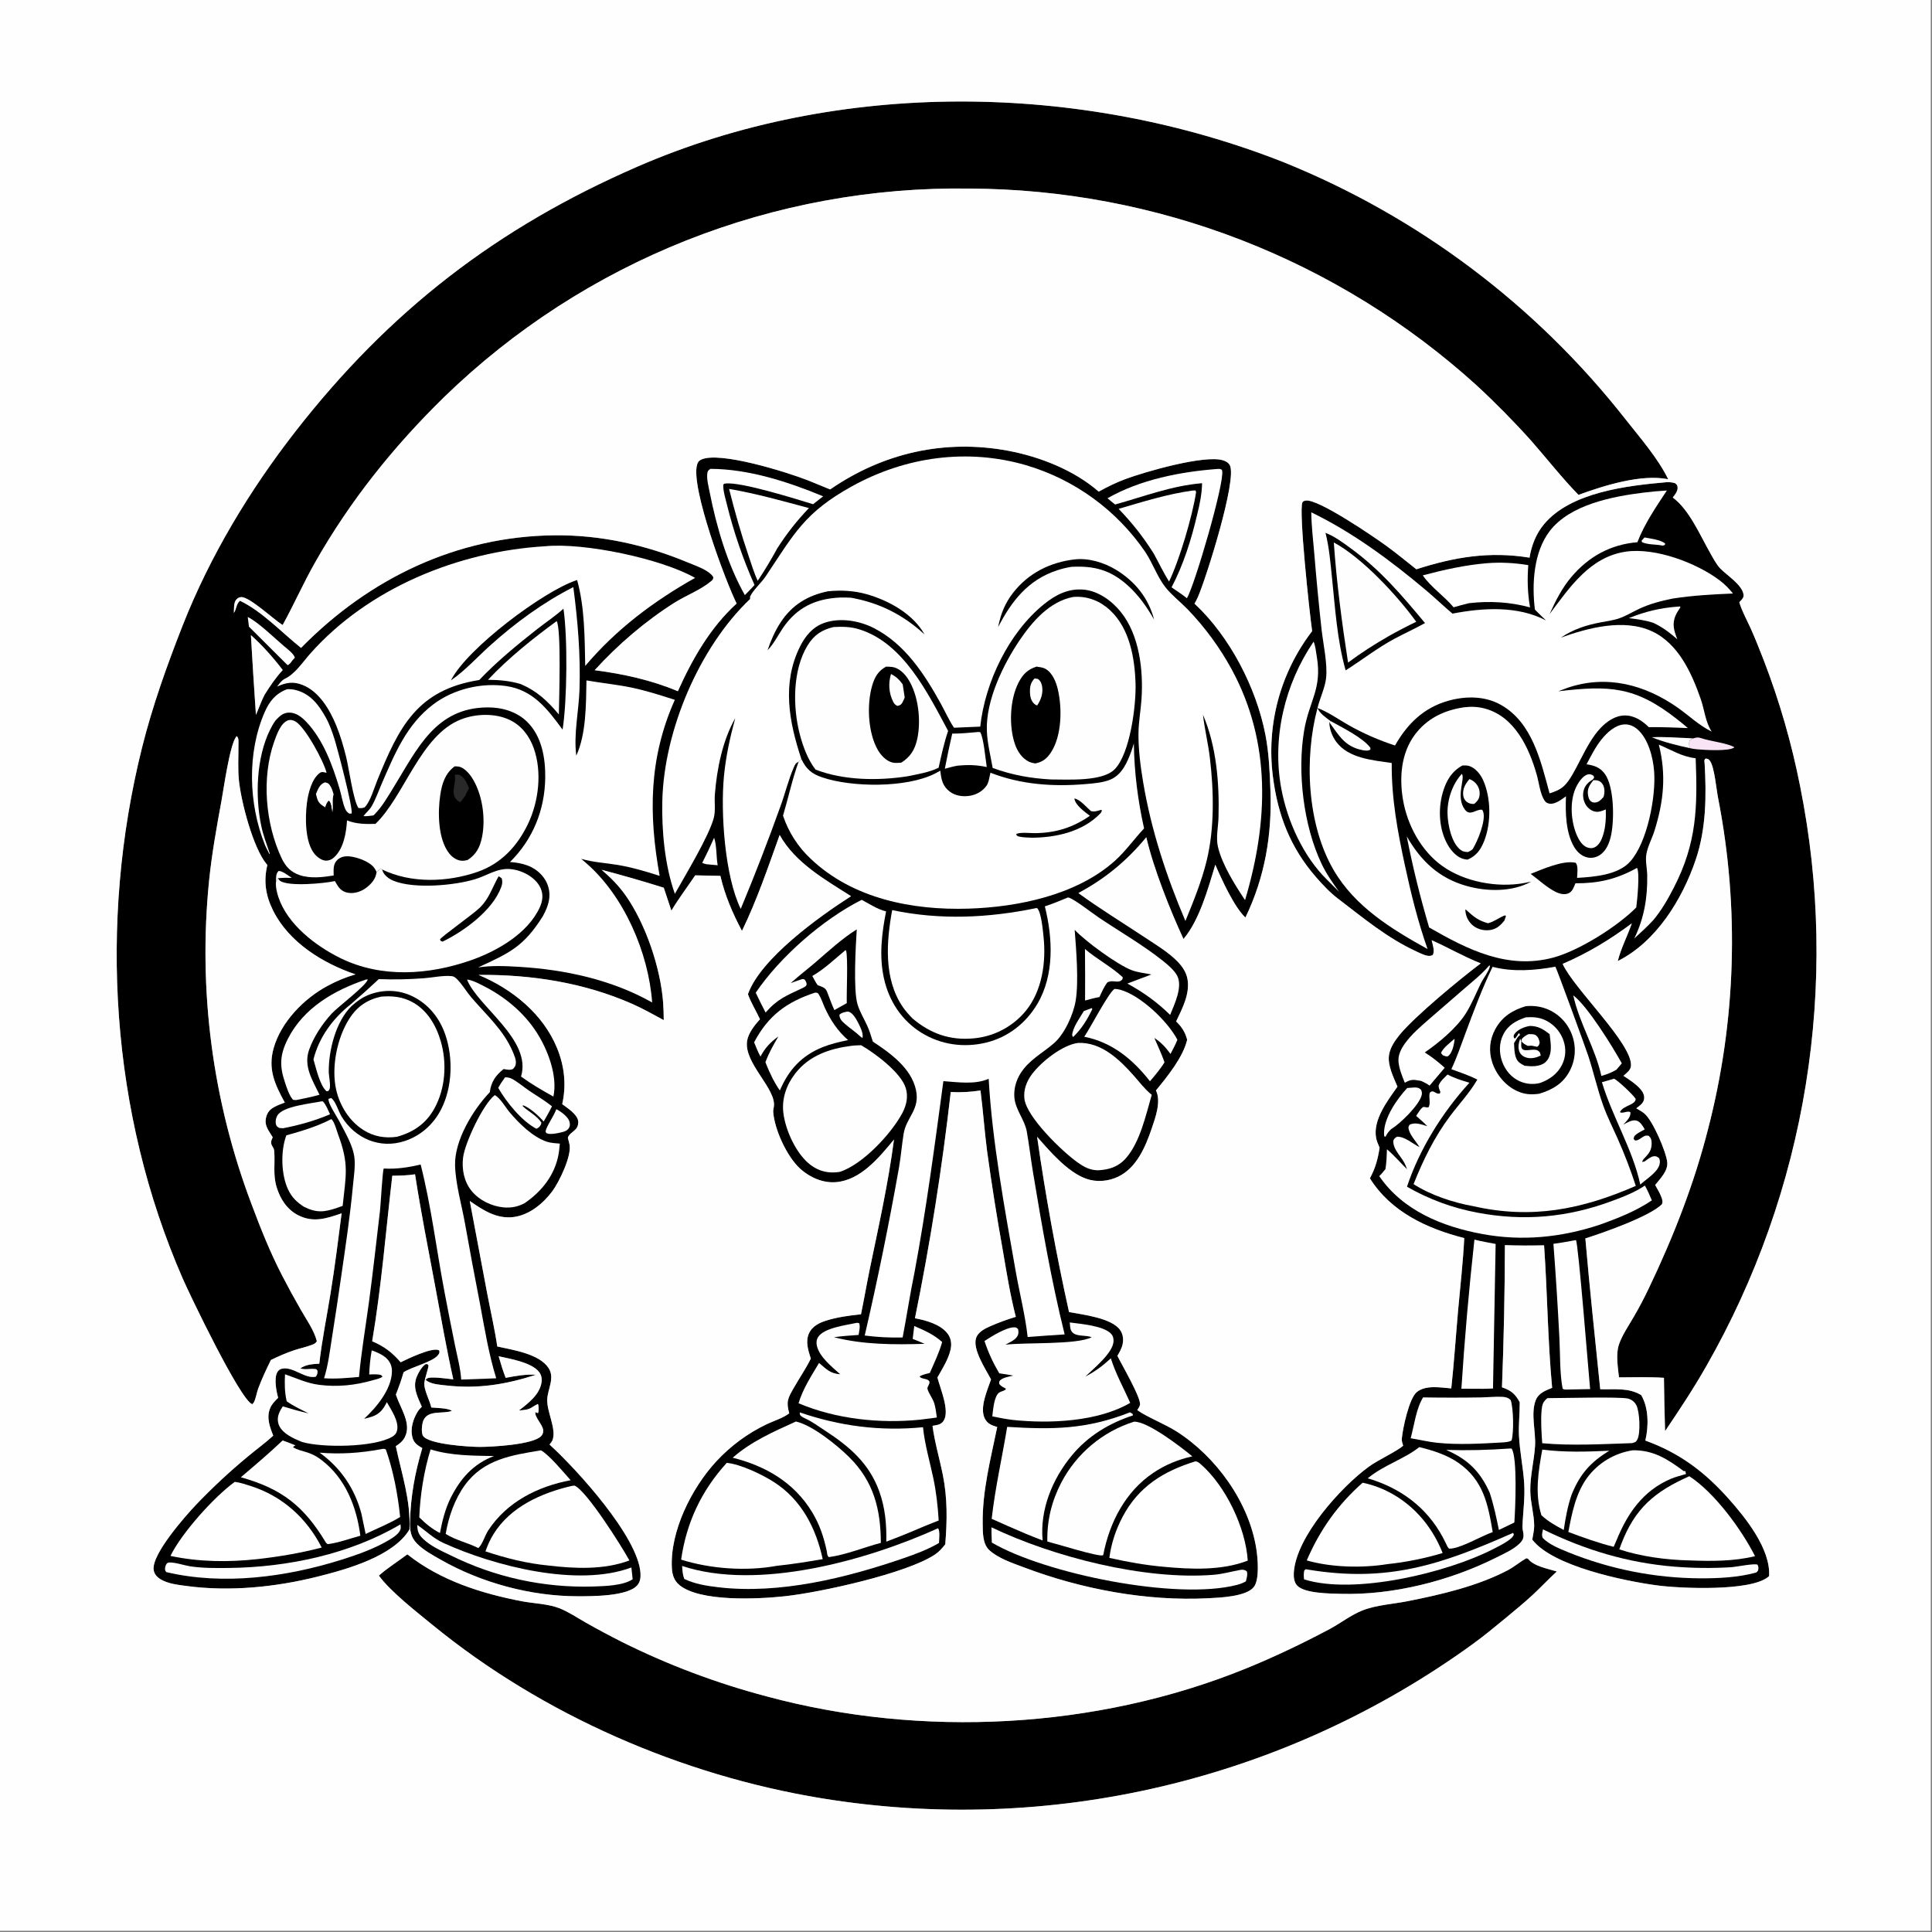 <svg height="1080" width="1080" xmlns="http://www.w3.org/2000/svg"><rect width="100%" height="100%" fill="#808080" stroke="none"/><g transform="scale(1.054)"><path d="m143.676 721.304c-2.465 5.001-4.803 9.967-6.754 15.198-.783 2.098-1.26 5.427-2.274 7.22-.337.595-.466.648-.922 1.029-6.46-2.538-33.014-57.91-36.862-66.728-38.254-87.676-44.646-188.841-21.572-281.331 5.513-22.1 13.22-43.664 21.542-64.848 14.476-36.848 35.532-71.793 59.829-102.973 49.898-64.033 106.851-108.024 181.349-140.453 106.918-46.542 235.31-44.889 343.115-2.236q3.314 1.341 6.606 2.736 3.292 1.395 6.561 2.843 3.269 1.448 6.514 2.949 3.245 1.501 6.465 3.055 3.22 1.554 6.415 3.16 3.194 1.605 6.362 3.263 3.168 1.658 6.308 3.367 3.14 1.709 6.252 3.469 3.113 1.759 6.196 3.57 3.083 1.81 6.136 3.67 3.053 1.86 6.076 3.77 3.023 1.91 6.014 3.868 2.991 1.959 5.95 3.966 2.959 2.006 5.884 4.061 2.926 2.055 5.818 4.157 2.892 2.102 5.75 4.251 2.857 2.149 5.679 4.345 2.822 2.195 5.608 4.435 2.786 2.241 5.535 4.527 2.75 2.286 5.461 4.616 2.712 2.33 5.385 4.704 2.673 2.374 5.308 4.792 2.634 2.417 5.229 4.877 2.594 2.459 5.149 4.961 2.554 2.502 5.067 5.045 2.514 2.542 4.985 5.126 2.472 2.583 4.901 5.207 2.429 2.623 4.815 5.286 2.386 2.662 4.729 5.363 2.343 2.701 4.641 5.44 2.298 2.738 4.552 5.514 2.253 2.776 4.461 5.588c7.828 9.984 17.26 20.635 22.821 32.028-14.283-2.912-34.138 3.372-47.586 8.291-8.904-9.136-16.639-19.106-25.049-28.662q-13.929-15.522-29.253-29.667-3.415-3.09-6.899-6.101-3.484-3.01-7.036-5.941-3.553-2.93-7.171-5.778-3.618-2.849-7.301-5.614-3.682-2.765-7.427-5.445-3.745-2.68-7.55-5.274-3.805-2.593-7.668-5.099-3.863-2.506-7.783-4.924-3.92-2.417-7.893-4.743-3.974-2.327-8-4.563-4.026-2.235-8.102-4.378-4.076-2.143-8.2-4.192-4.124-2.049-8.294-4.003-4.17-1.954-8.383-3.813-4.213-1.858-8.468-3.62-4.255-1.761-8.548-3.425-4.294-1.664-8.625-3.23-4.331-1.565-8.696-3.031-4.365-1.466-8.763-2.831-4.398-1.366-8.826-2.631-4.428-1.265-8.883-2.428-4.456-1.163-8.937-2.224-4.481-1.062-8.985-2.02-4.504-.958-9.029-1.814-4.525-.855-9.068-1.606-4.543-.752-9.102-1.399-4.559-.648-9.132-1.191-4.573-.543-9.157-.981-4.584-.439-9.177-.772-4.593-.334-9.192-.562-4.599-.229-9.203-.352-4.603-.123-9.208-.141-4.803-.073-9.607-.028-4.804.045-9.605.208-4.802.163-9.598.443-4.795.281-9.583.679-4.787.399-9.564.914-4.776.516-9.538 1.149-4.762.633-9.507 1.382-4.746.75-9.471 1.615-4.725.866-9.428 1.848-4.703.981-9.38 2.078-4.677 1.096-9.326 2.307-4.649 1.211-9.267 2.536-4.618 1.325-9.201 2.763-4.584 1.438-9.131 2.988-4.547 1.549-9.055 3.21-4.508 1.661-8.974 3.433-4.465 1.771-8.886 3.651-4.421 1.88-8.794 3.868-4.373 1.989-8.697 4.084-4.323 2.095-8.593 4.295-4.271 2.2-8.486 4.505-4.215 2.305-8.372 4.712-4.158 2.407-8.255 4.916-4.097 2.509-8.131 5.117-4.034 2.609-8.003 5.316-3.969 2.706-7.87 5.51-3.901 2.803-7.733 5.701-3.831 2.898-7.59 5.89-3.759 2.991-7.443 6.074-3.685 3.083-7.292 6.255-3.608 3.173-7.137 6.433-3.528 3.259-6.976 6.605c-26.954 26.346-50.155 55.299-68.736 88.139-6.077 10.739-11.081 22.055-17.016 32.865l-.611-.382c-4.43-2.801-17.136-14.739-21.464-14.401-1.293.101-2.196.726-2.885 1.799-1.02 1.587-.832 4.761-.928 6.613 1.541-2.162 1.064-4.528 3.248-6.476 11.879 5.684 22.084 16.817 32.385 24.992 36.103-36.796 82.592-59.252 134.607-59.718 24.255-.217 48.024 5.036 70.368 14.325 3.976 1.653 9.595 3.492 12.671 6.513.429.422.713.875 1.027 1.385-.123 1.159-.219 1.313-1.157 2.107-5.459 4.623-13.405 7.591-19.538 11.478-15.467 9.802-29.936 22.194-42.251 35.73 15.226 2.008 29.903 5.205 44.129 11.148 7.669-17.109 17.182-33.76 31.168-46.51-5.824-11.606-24.467-61.554-20.989-73.596.397-1.374.891-2.099 2.171-2.711 9.675-4.631 45.524 6.639 56.681 11.009 3.935 1.542 7.803 3.264 11.74 4.793 28.086-19.365 60.811-26.803 94.489-20.488 16.789 3.147 34.97 10.33 47.945 21.659 4.647-2.6 9.282-4.845 14.277-6.702 10.437-3.879 41.852-12.921 51.636-9.919 1.466.449 2.921 1.257 3.641 2.662 3.941 7.695-12.68 60.142-16.966 69.907q-.781 1.784-1.782 3.455c18.718 17.39 32.814 44.643 37.623 69.649 1.859 9.665 2.281 19.653 2.642 29.47.865 23.514-2.956 46.027-13.266 67.348-5.861-5.354-12.788-20.534-15.964-28.02-3.793 12.549-8.383 29.378-16.881 39.421-7.217-15.569-15.891-37.486-19.723-53.955-10.219 12.42-21.79 22.002-36.005 29.583 11.253 8.254 23.328 15.58 34.952 23.314 5.912 3.933 12.657 7.913 17.634 13.014 2.49 2.551 4.615 5.695 5.254 9.259 1.402 7.82-2.746 15.668-6.017 22.493 3.034 2.916 4.771 5.668 5.853 9.731-2.205 9.317-10.513 19.513-16.553 26.876 2.889 5.836-.322 14.512-2.301 20.331-3.28 9.642-7.978 20.691-17.694 25.393-5.191 2.512-11.541 3.064-17 1.113-9.913-3.543-19.276-14.524-26.044-22.278q6.692 46.816 16.94 92.984c7.485 1.396 22.579 3.14 27.074 9.501 1.562 2.212 1.876 4.861 1.357 7.471-.449 2.257-1.607 4.277-2.785 6.225 2.005 4.226 12.945 22.78 11.952 26.144-.278.94-.863 1.852-1.407 2.664 4.877 3.54 14.723 7.406 20.814 11.291 20.992 13.39 38.502 37.57 42.345 62.425.756 4.89 1.743 15.961-1.268 20-3.909 5.243-18.228 5.756-24.218 6.065-32.661 1.686-67.174-4.793-97.685-16.335-6.025-2.279-13.638-4.754-18.431-9.147-3.628-3.325-3.467-9.304-3.543-13.874-.288-17.445 4.232-34.492 7.708-51.468-2.831-.826-5.12-1.647-6.552-4.408-2.977-5.736 1.327-15.095 3.271-20.819-2.726-5.241-9.962-16-7.915-22.002 1.124-3.295 4.814-5.044 7.783-6.343q6.495-2.82 13.278-4.85c-3.006-11.622-4.878-23.46-6.905-35.28q-4.692-26.181-8.326-52.53c-1.392-10.727-2.127-21.533-3.509-32.25-5.373.807-10.355 1.127-15.776.823q-6.86 60.412-18.981 119.992c5.875 1.073 13.809 3.275 17.448 8.329 1.803 2.504 2.09 5.378 1.426 8.338-1.165 5.189-4.381 10.137-6.962 14.742 1.405 5.585 6.642 17.577 3.367 22.839-1.29 2.071-3.056 2.278-5.269 2.681l-.706.124c1.178 8.833 3.74 17.325 5.485 26.042 2.498 12.479 2.298 24.216 1.283 36.8-1.647 2.047-3.191 3.881-5.398 5.369-14.932 10.068-60.864 20.118-79.622 22.158-14.24 1.549-45.151 3.081-55.995-5.953-2.794-2.328-3.774-5.348-3.973-8.891-1.093-19.546 10.487-42.465 23.391-56.513q2.852-3.101 5.986-5.915 3.134-2.815 6.523-5.317 3.388-2.503 6.999-4.672 3.612-2.168 7.414-3.982c3.739-1.764 8.653-3.271 11.921-5.75-1.767-6.446-.668-8.094 2.524-13.695 2.936-5.151 6.302-10.018 8.926-15.348-1.408-4.38-2.997-9.149-.882-13.59 1.677-3.52 5.257-5.351 8.809-6.488 5.951-1.906 12.478-2.764 18.678-3.423 1.703-8.17 3.088-16.398 4.784-24.565 4.707-22.662 9.711-45.121 12.72-68.099-7.862 9.462-17.6 21.541-30.827 22.59-6.882.546-13.747-2.498-18.812-7.034-7.109-6.367-13.75-20.914-14.405-30.207-.061-.87.127-1.668.287-2.511 1.821-9.56-15.959-23.185-14.15-35.121.63-4.158 4.029-8.481 6.84-11.513-2.063-4.503-4.716-8.629-6.392-13.31 6.666-18.894 37.92-41.268 54.689-51.983-13.814-8.781-29.658-17.7-37.869-32.468-6.065 16.924-12.108 34.719-19.985 50.872-4.919-9.251-9.097-18.918-11.438-29.169l-13.353-.285c-4.191 6.217-8.798 12.294-12.645 18.718l-4.034-12.154q-16.361-5.149-32.954-9.495c4.757 4.07 9.008 8.325 12.632 13.455 10.701 15.15 18.578 38.427 19.981 56.894q.315 4.679.331 9.369c-5.511-2.971-11.011-6.095-16.742-8.624-25.584-11.289-53.675-15.629-81.494-15.361 17.834 7.449 34.269 20.672 41.702 38.945 3.88 9.541 4.948 19.54 2.679 29.593 2.71 2.041 7.715 5.177 8.423 8.686.295 1.462-.107 3.183-1.039 4.347-1.247 1.558-4.019 2.882-4.397 4.857.308 1.162.635 2.348.883 3.523 1.254 5.951-5.518 20.019-9.201 24.9-4.909 6.505-12.07 12.448-20.377 13.559-8.947 1.197-16.36-3.656-23.322-8.515l9.279 49.256c1.774 9.262 3.927 18.6 5.312 27.92 8.172 1.813 22.298 3.884 27.21 11.443 3.436 5.287-.479 11.059-.719 16.615-.279 6.479 4.801 15.266 2.924 21.284-.292.937-1.082 1.913-1.706 2.656 14.539 13.273 46.986 48.89 48.245 68.202.153 2.352-.157 4.793-1.816 6.589-5.327 5.764-23.862 5.69-31.553 5.683-24.883-.025-50.995-7.105-72.576-19.375-4.275-2.431-9.128-5.062-12.612-8.59-3.312-3.355-3.806-6.924-3.684-11.491.37-13.785 2.581-25.943 6.522-39.121-2.77-1.603-4.558-2.773-5.326-6.018-1.039-4.388.459-9.318 2.731-13.09.624-1.038 1.472-1.999 2.343-2.835-2.199-5.079-4.979-10.097-2.781-15.694.934-2.38 2.608-5.316 4.671-6.846l.951-.123.729.743c-.482 3.107-1.8 6.089-2.22 9.146-.486 3.529 2.92 9.455 3.667 13.175 2.628.286 8.861.225 10.927 1.794-4.759 1.831-12.735-.735-15.164 5.193-.716 1.748-1.233 6.44-.128 8.092 3.018 4.507 24.67 5.838 30.09 5.831 6.362-.007 28.098-1.136 32.515-5.714.872-.904 1.191-1.91 1.102-3.147-.209-2.919-4.659-6.976-4.13-9.563l1.388.504c.488-1.063.39-3.316.108-4.522-.029-.124-.131-.218-.196-.327-1.026.546-2.064 1.05-3.017 1.718-2.077 1.459-4.544 1.486-6.998 1.715 4.866-3.742 11.233-8.577 12.009-15.192.23-1.96-.203-3.837-1.467-5.37-4.165-5.049-15.233-6.797-21.309-8.19 1.089 3.895 2.273 7.675 3.713 11.456 5.487-1.026 10.441-1.976 16.066-1.632-15.924 5.155-30.78 7.579-47.564 5.671-3.205-.364-7.178-.556-10.001-2.262-.514-.311-.596-.446-.949-.838.957-.985 1.842-1.035 3.176-1.085 3.705-.139 7.794.594 11.506.948-3.735-16.632-6.616-33.439-9.76-50.191-3.654-19.474-7.504-38.978-10.531-58.56-4.03.629-7.997.701-12.069.758-3.408 29.241-5.746 58.731-10.669 87.769 6.38 2.751 10.58 5.898 15.111 11.163 3.583-1.753 16.356-7.924 20.05-6.462.16.063.3.17.45.255.152 1.198.079 1.43-.727 2.452-2.857 3.622-13.714 6.134-18.228 9.052-1.149 4.043-2.534 7.904-4.078 11.813l.181.563c2.224 6.709 8.286 14.907 4.543 22.095-1.101 2.113-2.786 3.477-4.767 4.724 3.192 15.092 7.891 28.481 7.25 44.18-8.563 14.281-33.333 21.166-48.821 25.035-22.303 5.571-46.567 8.009-69.378 4.945-4.548-.611-9.903-1.149-13.88-3.609-1.855-1.148-3.276-2.694-3.599-4.915-1.196-8.215 16.757-28.527 22.48-34.564q12.961-13.578 27.426-25.542c4.44-3.734 9.254-7.182 13.519-11.099-1.899-4.808-3.739-9.647-1.582-14.752.886-2.096 2.579-3.759 4.191-5.322-.973-3.369-2.338-10.476-.402-13.675.583-.963 1.272-1.501 2.372-1.765 5.853-1.402 12.336 5.636 18.032 4.194.723-1.194.906-1.726.836-3.124-.575-.727-.373-.783-1.375-.891-2.479-.268-5.373.486-7.717-.325 2.798-2.113 6.685-2.337 10.058-2.51 1.427-12.535 3.943-24.765 5.956-37.207 2.284-14.121 4.084-28.365 5.891-42.556-7.969 2.744-14.987 5.148-23.064 1.007-5.941-3.045-9.508-8.648-11.403-14.879-2.063-6.782-.715-12.473-1.295-19.289-.17-1.995-1.636-2.528-1.617-4.453.01-.955.45-1.843.827-2.703-2.166-3.709-4.647-6.224-3.455-10.739.683-2.586 1.993-4.068 4.334-5.34 1.753-.953 3.667-1.669 5.54-2.346-5.33-9.701-9.111-17.853-5.864-29.065 3.991-13.783 15.937-25.968 28.309-32.697 4.842-2.633 9.775-4.705 15.067-6.227-17.309-5.841-35.303-16.957-43.707-33.824-3.965-7.956-5.137-15.508-3.071-24.181-.121-.14-.244-.279-.364-.421-7.176-8.547-13.576-33.14-14.716-44.493-.628-6.255-.195-12.641-.246-18.921-.012-1.517.32-3.59-.962-4.479l.418-.355c-.223.219-.482.407-.668.658-3.462 4.671-6.549 27.273-7.774 33.924-2.588 14.044-5.114 28.065-6.573 42.289q-.552 5.426-.946 10.866-.394 5.44-.631 10.889-.237 5.45-.317 10.903-.079 5.454 0 10.908.078 5.454.314 10.903.236 5.449.63 10.889.393 5.44.944 10.866.551 5.427 1.258 10.835.708 5.408 1.571 10.794.864 5.385 1.883 10.743 1.018 5.359 2.192 10.685 1.173 5.327 2.5 10.617 1.327 5.291 2.806 10.541 1.48 5.249 3.11 10.454 1.631 5.205 3.411 10.361 1.78 5.155 3.709 10.257c4.816 12.897 9.874 25.583 16.184 37.83q4.81 9.298 10.024 18.376c2.995 5.267 6.964 10.719 8.496 16.618-.585 1.215-1.498 1.536-2.717 2.01-2.926 1.135-6.121 1.781-9.116 2.761-4.073 1.332-8.688 3.344-12.529 5.234zm-7.939-342.159c1.521-3.471 2.8-7.172 4.515-10.535 2.928-4.761 5.92-9.116 9.685-13.25-4.725-6.241-10.994-13.327-16.865-18.503q1.207 21.152 2.665 42.288z"/><path d="m124.034 325.117c1.541-2.162 1.064-4.528 3.248-6.476.012.185.02.37.034.555.248 3.322 2.594 5.042 2.927 8.046.69 6.213-.016 12.791.333 19.092l1.581 24.557c.343 4.77 1.043 9.798.819 14.575-.154 3.294-1.235 6.44-2.19 9.573-2.505-11.242-8.158-59.777-6.752-69.922z"/><path d="m357.93 474.051c-5.346-14.917-7.06-33.671-6.655-49.484.952-37.207 19.54-81.191 46.553-106.919l-.03-1.174c1.402-3.295 6.051-7.445 8.277-10.776 15.161-22.69 20.594-33.855 45.83-47.817 28.314-15.664 61.112-20.244 92.355-11.133q2.384.705 4.736 1.51 2.352.806 4.667 1.711 2.316.906 4.59 1.909 2.275 1.003 4.504 2.103 2.23 1.099 4.411 2.293 2.181 1.193 4.308 2.479 2.128 1.286 4.199 2.661 2.071 1.375 4.082 2.838 2.01 1.462 3.956 3.009 1.946 1.547 3.825 3.175 1.878 1.629 3.685 3.336 1.808 1.707 3.54 3.49 1.733 1.783 3.388 3.638 1.655 1.855 3.229 3.779 1.575 1.924 3.066 3.913 1.49 1.99 2.895 4.041c3.974 5.925 6.387 13.243 10.74 18.788 3.277 4.175 8.024 7.851 11.775 11.706q3.444 3.575 6.642 7.373 3.197 3.798 6.134 7.801 2.936 4.003 5.599 8.194 2.662 4.19 5.038 8.549c21.101 38.928 19.361 81.156 7.059 122.35-5.27-7.91-12.208-18.911-14.378-28.282-1.144-4.939.171-10.615.308-15.667.487-18.032-1.075-37.67-8.24-54.356.854 7.557 2.702 14.989 3.62 22.551 2.137 17.614 2.566 37.514-1.658 54.828-2.668 10.933-7.009 21.602-11.281 31.989-10.042-23.585-18.176-48.273-22.409-73.59-1.424-8.518-2.571-17.368-2.482-26.013.063-6.058 1.214-12.126 1.613-18.174 1.004-15.227-1.102-33.924-11.058-46.206-4.748-5.858-11.876-11.043-19.55-11.743-8.26-.753-15.018 2.766-21.207 7.787-18.591 15.078-31.168 41.315-33.721 64.867-4.64.111-9.277.455-13.92.584-2.65-3.994-4.7-8.616-7.024-12.824-8.647-15.661-18.998-31.6-35.432-40.003-7.755-3.965-17.931-5.703-26.321-2.786-6.169 2.145-10.13 6.999-12.939 12.673-9.633 19.458-5.767 39.898.765 59.532-.467.495-.919 1.071-1.473 1.466-1.47.635-1.82 1.339-2.459 2.789-2.919 6.617-4.603 13.898-7.109 20.702q-9.858 27.539-21.118 54.536c-8.456-17.305-10.747-51.12-8.889-70.464 1.003-10.447 3.245-20.6 5.986-30.708-6.747 11.886-9.76 26.986-10.815 40.522-.312 4.012.45 8.484-.561 12.348-2.551 9.753-15.179 30.548-20.646 40.299z" fill="#fff"/><path d="m569.941 296.69c7.392-.856 15.542 1.644 21.837 5.432 10.061 6.053 17.395 15.079 20.313 26.482-3.909-6.754-8.043-12.744-13.865-18.017-9.114-8.255-17.848-10.581-29.926-9.965q-3.857.607-7.565 1.827c-15.439 5.041-24.228 16.32-31.373 30.163 1.361-6.933 3.635-12.708 8.02-18.314 8.117-10.375 19.632-16.099 32.559-17.608z"/><path d="m439.092 313.608c6.869-.69 13.713-.374 20.381 1.491 11.76 3.289 24.793 10.447 30.881 21.398-11.299-10.409-23.824-16.749-38.918-19.476-1.969-.104-3.935-.183-5.906-.097-12.997.572-22.926 5.286-30.301 16.169-2.535 3.739-4.707 8.147-7.814 11.424-.103.11-.211.215-.317.323 1.712-5.136 3.952-10.203 6.914-14.746 6.023-9.238 14.389-14.292 25.08-16.486z"/><path d="m289.065 289.713c20.615-2.065 61.678 6.574 79.582 16.779-22.049 12.407-41.864 27.301-58.259 46.699-.319-15.05-.252-30.954-4.298-45.553l-.492.158c-17.291 5.717-58.026 36.158-66.438 53.069 7.504-5.199 13.967-12.362 20.75-18.473 13.351-12.025 28.126-22.856 44.163-31.018 2.382 18.08 3.86 35.893 3.284 54.137-.366 11.596-3.197 23.743-1.716 35.261 5.301-11.462 5.16-27.377 5.401-39.912 7.847 1.374 15.782 2.145 23.598 3.744 7.935 1.624 15.563 4.094 23.266 6.557-13.79 30.973-13.943 60.657-8.054 93.36-7.269-2.323-14.604-4.504-22.143-5.775-6.485-1.093-13.128-1.386-19.457-3.256l2.522 2.165c20.176 17.431 33.203 47.607 35.107 74.027-21.384-12.077-46.18-17.434-70.494-18.9-7.217-.435-14.651-.787-21.814.314 16.566-7.652 24.102-10.938 34.293-27.098 1.723-3.121 3.212-6.565 3.497-10.155.345-4.341-1.166-8.472-4.063-11.703-4.487-5.002-10.411-6.472-16.817-6.961 12.17-12.01 18.458-27.624 18.692-44.666.143-10.465-1.827-22.058-9.623-29.705-5.557-5.452-13.391-7.682-21.02-7.626-27.556.205-37.168 21.927-49.914 42.597-3.023 4.901-6.026 10.231-10.141 14.294-.137.135-.277.265-.416.398-1.761.218-3.518.511-5.296.378 1.349-1.839 3.146-3.202 4.318-5.201 2.16-3.68 3.623-7.983 5.326-11.906 6.859-15.796 13.202-31.471 27.414-42.187 10.738-8.096 25.482-11.648 38.789-9.668 14.187 2.11 21.812 12.256 29.768 23.087 2.412-15.387 2.734-48.831.46-64.142-4.416 4.005-9.513 7.333-14.198 11.025-10.511 8.284-21.235 17.074-30.455 26.794-33.008 5.229-42.58 24.912-54.165 53.414-1.619 3.983-3.61 11.099-6.609 14.099-1.259.509-1.972.514-3.315.37-2.754-4.072-5.021-21.06-6.529-27.124-1.403-5.642-3.038-11.26-5.243-16.645-3.423-8.359-9.043-17.982-17.857-21.478-5.036-1.997-8.8-1.267-13.518.862 1.14-1.448 2.354-3.288 4.06-4.109 5.535-2.663 9.369-8.686 13.425-13.265 30.951-34.935 78.726-54.302 124.629-57.062z" fill="#fff"/><path d="m566.379 475.987c.228.045.465.058.683.137 3.397 1.225 11.871 7.934 15.643 10.467 11.387 7.647 23.67 14.691 34.379 23.255 2.465 1.97 5.924 4.948 7.321 7.784 2.914 5.919-1.53 14.998-3.808 20.64-6.936-6.82-14.166-11.955-22.667-16.632l12.715-4.804c-3.527-.776-7.044-.994-10.453-2.297-7.626-2.916-24.505-15.277-30.224-21.39.829 10.693 2.2 27.388.535 37.563-1.193 7.289-5.901 17.702-11.471 22.538-6.195 5.38-13.345 8.916-17.854 16.135-2.329 3.729-3.579 8.327-3.184 12.732.593 6.598 5.488 11.736 6.604 18.107 1.24 7.072 2.067 14.239 3.24 21.33 4.768 28.832 9.78 57.796 16.812 86.168q-9.812.623-19.614 1.387c-1.3-11.667-4.292-23.213-6.332-34.778-5.738-32.523-12.536-69.318-14.344-102.174-7.276 3.196-16.286 1.794-24.025 1.243-4.562 33.777-9.017 67.71-15.272 101.219-2.389 11.514-4.118 23.18-6.336 34.733q-10.096.265-20.112-1.033 10.268-44.368 18.199-89.212c1.001-5.893 1.484-11.848 2.427-17.736 1.419-8.853 8.789-12.8 6.557-23.291-2.452-11.524-13.621-19.565-22.876-25.65-.907-2.88-1.792-5.844-3.051-8.591-1.681-3.666-3.937-7.341-5.084-11.221-2.29-7.74-.954-30.693-.396-39.689-7.877 4.884-15.062 11.604-22.078 17.616-4.279 3.668-8.76 7.072-12.942 10.855 1.719-.567 3.383-1.287 5.118-1.808 1.142-.343 1.229-.586 2.341-.004.508.833.934 1.392.97 2.402.036 1.002-1.421 1.679-2.244 2.07-8.417 3.995-13.123 5.648-19.513 12.962q-2.727-5.213-5.232-10.537c12.922-19.009 35.473-38.816 56.2-49.247 4.339 2.235 8.124 4.957 12.945 6.125-2.313 11.665-3.745 23.63-1.175 35.389 2.62 11.989 9.314 22.362 19.802 28.908 10.338 6.452 22.677 8.168 34.474 5.287 11.536-2.817 21.005-10.238 27.058-20.404 9.161-15.388 8.254-35.061 4.034-51.845 4.169-1.344 8.186-3.037 12.23-4.709z" fill="#fff"/><path d="m601.354 394.267c.237 15.452 2.081 30.031 5.423 45.103-5.385 5.735-9.901 12.251-15.813 17.48-20.207 17.874-50.982 24.238-77.271 25.061-29.789.932-61.355-5.233-83.669-26.386q-1.26-1.174-2.444-2.424-1.185-1.251-2.289-2.572-1.104-1.322-2.123-2.71-1.02-1.388-1.95-2.838-.931-1.449-1.77-2.953-.838-1.504-1.581-3.058-.743-1.554-1.388-3.151-.644-1.597-1.188-3.231c2.802-9.377 4.934-19.42 8.25-28.561.554-.395 1.006-.971 1.473-1.466 2.609 5.33 5.31 7.789 11.099 9.745 15.785 5.332 44.395 5.601 59.518-1.902q1.563-.785 3.077-1.66c.502 4.577 1.141 8.202 5.086 11.153 3.033 2.268 7.181 2.781 10.831 2.117 3.435-.624 6.575-2.432 8.605-5.317 1.079-1.534 1.356-3.639 1.748-5.435l.202-.899.114-.541c16.173 6.321 33.293 7.504 50.469 6.03 4.321-.37 9.317-.715 13.341-2.465 6.014-2.615 8.832-9.192 10.926-14.981q.748-2.042 1.324-4.139z" fill="#fff"/><path d="m569.799 423.505c3.01.421 6.446 4.678 8.761 6.636 1.872.597 3.616-.122 5.442-.624l.418.285c-.257.886-.348 1.103-1.001 1.773-9.284 9.516-23.18 12.607-35.935 12.725-2.196-.128-4.657-.08-6.795-.578-1.082-.253-1.196-.237-1.792-1.208 1.259-1.337 7.756-.606 9.896-.632 11.189-.134 20.036-2.883 29.247-9.198-2.843-2.22-7.615-5.46-8.241-9.179z"/><path d="m199.121 436.958c15.412-14.75 23.86-47.15 45.523-55.468 7.827-3.005 17.974-3.321 25.63.311 6.345 3.01 10.517 8.558 12.825 15.066 4.458 12.567 2.642 28.116-3.014 40.007-5.622 11.82-14.29 21.201-26.836 25.544-15.962 5.525-35.228 6.194-50.584-1.265l-.657-.51c-.805.585-1.545 1.172-2.274 1.849-.371-.76-.749-1.544-1.26-2.223-2.557-3.396-9.035-5.683-13.107-6.07-2.332-.222-4.657.176-6.41 1.833-2.42 2.287-2.007 5.259-1.991 8.292-5.831.934-12.285 1.73-18.008-.183-4.612-1.542-7.468-4.498-9.524-8.831-8.697-18.324-10.816-42.831-3.969-62.092 1.26-3.544 3.419-9.756 7.225-11.144 1.439-.525 2.898-.108 4.153.654 5.137 3.121 14.987 21.184 16.358 27.16-1.117-.265-2.397-.752-3.422-.049-4.475 3.072-6.349 10.998-7.005 16.155-.96 7.537-1.057 20.84 4.121 26.985 1.332 1.58 3.798 3.47 5.98 3.482 1.669.009 3.013-.584 4.236-1.684 5.135-4.619 6.564-13.128 6.928-19.674 4.909 1.97 9.885 2.002 15.082 1.855z" fill="#fefefe"/><path d="m241.142 406.452c.754.008 1.518-.001 2.263.139 2.622.496 5.296 3.451 6.702 5.566 5.724 8.611 7.587 21.789 5.542 31.82-1.088 5.341-3.014 9.125-7.621 12.13-1.044.247-2.032.477-3.112.416-2.618-.15-5.072-1.873-6.658-3.875-6.065-7.661-6.124-22.03-4.735-31.188.897-5.912 2.61-11.357 7.619-15.008z"/><path d="m241.185 411.035c1.418-.316 2.054-.405 3.326.414 2.081 1.339 3.395 4.453 4.266 6.673q.227.484.437.976c3.783 8.953 4.759 21.657.855 30.76-.612 1.427-1.538 2.892-3.123 3.348-1.51.433-3.157-.178-4.358-1.096-3.439-2.63-4.66-8.193-5.321-12.283-1.382-8.553-1.364-21.547 3.918-28.792z"/><path d="m241.185 411.035c1.418-.316 2.054-.405 3.326.414 2.081 1.339 3.395 4.453 4.266 6.673-.631 1.193-1.648 2.69-1.992 3.968-.849 1.146-1.673 2.402-2.633 3.45-.558-.308-1.165-.61-1.634-1.054-3.871-3.663-.682-8.424-1.198-12.566-.037-.296-.09-.59-.135-.885z" fill="#292929"/><path d="m246.785 422.09c-.183 1.54-.647 3.126-.726 4.653-.171 3.327.919 6.779-.727 9.917l-.753.038c-2.098-2.95-1.658-6.55-1.52-9.976.389-.689.321-.893 1.093-1.182.96-1.048 1.784-2.304 2.633-3.45z"/><path d="m200.889 519.295c8.018.309 15.844.125 23.846-.458 4.568-.333 10.455-1.634 14.905-1.112 1.411.165 2.273 1.08 3.198 2.06 2.662 2.822 4.657 6.303 7.187 9.263 8.107 9.486 17.121 17.237 22.075 29.081.715 1.709 1.729 4.082 1.474 5.976-.184 1.365-.641 1.964-1.6 2.903-1.614.687-3.216.23-4.888-.028-4.217 3.378-6.621 6.79-7.322 12.294-8.919 9.33-18.78 25.557-18.417 38.842.27 9.911 3.539 21.014 5.296 30.926q3.789 21.244 7.916 42.425c2.468 13.256 4.648 26.625 8.62 39.541l-18.577.674c-.37-5.977-2.061-12.127-3.254-17.998q-2.904-14.227-5.612-28.493c-4.261-22.389-7.024-45.505-12.646-67.571-6.477 1.537-12.881 2.523-19.554 2.122-.644.735-1.647 19.382-1.985 22.243-1.913 16.166-3.685 32.386-5.859 48.516-1.782 13.226-4.074 26.505-5.291 39.788-6.149.527-12.361 1.151-18.534.689 2.186-6.895 2.995-14.032 4.129-21.15q2.637-16.568 5.003-33.177c2.287-15.833 4.676-31.688 6.168-47.621.442-4.726 1.311-10.08.834-14.79-.677-6.678-5.183-14.005-8.239-19.906-1.239-2.393-5.964-9.357-5.511-11.515l1.301-.473c2.247 1.14 4.076 7.359 5.623 9.87 7.138 11.585 20.211 17.277 33.399 12.966 8.643-2.826 15.421-8.964 19.493-17.048 5.847-11.607 6.305-27.011 2.159-39.234-3.048-8.986-9.002-16.438-17.652-20.585-7.085-3.397-15.026-3.617-22.375-.931-3.77 1.378-6.742 3.52-9.716 6.158-8.389 8.182-12.236 23.583-12.126 34.919.021 2.2 1.175 7.392.389 9.314-.15.366-.485.625-.728.938l-.897.006c-3.56-3.211-5.481-12.237-6.873-16.796 2.856-11.716 10.35-21.831 19.716-29.239q7.611-6.529 14.925-13.389z" fill="#fff"/><path d="m569.131 316.613q.538-.044 1.077-.069c7.049-.309 13.538 2.394 18.634 7.195 10.31 9.713 12.976 25.19 13.411 38.684.368 11.446-2.832 37.244-11.095 45.595-6.551 6.621-24.852 5.373-33.833 5.379-10.902-.622-20.571-2.335-30.845-6.104-1.148-6.586-2.868-13.17-3.088-19.878-.523-15.989 8.642-34.947 17.389-47.856 6.826-10.074 15.893-20.527 28.35-22.946z" fill="#fefefe"/><path d="m549.768 353.546c1.542.246 3.324.408 4.701 1.186 3.756 2.12 5.667 7.021 6.596 10.998 2.321 9.931 2.095 24.525-3.673 33.317-2.181 3.325-4.422 5.088-8.322 5.858-1.16-.214-2.343-.431-3.408-.96-3.634-1.805-6.006-5.378-7.313-9.114-3.352-9.583-2.824-23.824 1.901-32.902 2.261-4.345 4.842-6.912 9.518-8.383z"/><path d="m548.88 357.536c1.048.003 2.269-.051 3.267.301 1.438.508 2.487 1.861 3.219 3.132 4.122 7.164 3.713 21.436 1.283 29.193-1.398 4.459-3.44 7.826-7.651 9.983-.574-.013-.922-.004-1.514-.099-2.147-.347-3.657-2.008-4.719-3.799-3.974-6.698-3.308-18.776-1.552-26.139 1.192-4.996 3.152-9.774 7.667-12.572z"/><path d="m548.717 359.799 1.771.288c1.232.872 1.778 1.982 2.102 3.423.853 3.791-.412 7.533-2.511 10.637-.991-.354-.692-.152-1.546-.88-1.632-1.391-2.199-3.741-2.266-5.801-.104-3.219.241-5.319 2.45-7.667z" fill="#fefefe"/><path d="m199.734 462.492c.729-.677 1.469-1.264 2.274-1.849l.657.51c.073.228.138.458.219.682.928 2.59 3.613 4.428 6.063 5.393 10.999 4.337 32.226 2.407 43.276-1.004 5.092-1.572 10.003-4.734 15.345-5.281 7.011-.717 16.356 3.556 19.23 10.272 1.45 3.39.957 6.826-.554 10.1-6.383 13.829-22.689 23.163-36.425 27.96-22.444 7.837-47.543 9.556-69.237-1.106-13.179-6.478-28.086-17.875-32.934-32.375-.85-2.541-1.55-5.583-1.242-8.266l.985-1.745c.311.425.738 1.087 1.192 1.399 4.595 3.151 23.352 1.354 29.041.114.568 1.015 1.145 2.031 1.825 2.976 1.399 1.945 3.213 2.979 5.579 3.286 3.327.43 6.918-.859 9.507-2.942 2.805-2.257 4.693-4.545 5.199-8.124z" fill="#fff"/><path d="m264.44 464.759c.651.295 1.11.666 1.673 1.1.466 1.775.305 3.009-.316 4.694-4.552 12.345-19.736 23.343-31.027 28.828l-.915-.241-.499-.879c.477-1.33 18.065-13.713 21.412-17.135 4.684-4.787 6.307-10.256 9.424-15.924z"/><path d="m442.045 332.562c4.758-.26 9.023-.218 13.622 1.2 23.454 7.229 36.438 33.854 47.182 53.885-2.143 6.277-3.608 13.048-5.037 19.528-5.055 2.481-11.016 3.408-16.498 4.546-15.611 2.418-33.88 2.228-48.776-3.559-4.121-5.282-6.694-12.355-8.368-18.773-3.747-14.362-3.865-33.97 4.129-47.046 3.396-5.556 7.541-8.294 13.746-9.781z" fill="#fefefe"/><path d="m469.947 353.558c1.103.027 2.229.043 3.324.196 3.372.469 6.292 3.307 8.112 6.012 5.727 8.513 7.268 22.487 5.055 32.342-1.247 5.551-3.605 9.311-8.406 12.371-1.588.115-3.407.333-4.953-.113-3.309-.955-5.982-3.912-7.617-6.815-5.171-9.182-5.815-24.133-2.842-34.096 1.344-4.505 3.182-7.61 7.327-9.897z"/><path d="m478.764 362.958c4.166 6.11 4.954 15.281 4.41 22.469-.334 4.415-1.38 9.992-5.078 12.872-1.194.931-2.665 1.43-4.177 1.033-1.963-.515-3.346-2.35-4.322-4.016-4.843-8.265-5.509-19.251-3.153-28.399 1.033-4.009 2.483-7.281 6.108-9.453 2.818 1.433 4.37 2.97 6.212 5.494z"/><path d="m472.552 357.464c2.818 1.433 4.37 2.97 6.212 5.494l1.067 6.961c-.401.936-.784 1.948-1.308 2.821-.685 1.144-1.302 1.336-2.534 1.656-1.154-.513-1.667-1.036-2.234-2.135-2.41-4.677-2.666-9.85-1.203-14.797z" fill="#fefefe"/><path d="m549.562 481.626.471.01c2.234 1.944 3.07 11.857 3.418 15.108 1.437 13.42-.664 28.72-9.469 39.468q-.645.777-1.327 1.521-.682.745-1.401 1.454-.719.709-1.472 1.382-.753.673-1.538 1.307-.786.634-1.602 1.229-.816.594-1.661 1.147-.845.553-1.716 1.064-.871.51-1.767.976-.896.467-1.813.888-.918.421-1.856.796-.937.375-1.892.703-.955.327-1.925.607-.97.28-1.953.511-.983.232-1.976.414-.994.182-1.995.314-1.001.133-2.007.215c-12.398 1.098-22.669-2.606-32.091-10.557-1.936-1.989-3.763-4.016-5.32-6.321-9.989-14.786-8.592-34.435-5.482-51.176 25.407 5.39 51.058 4.179 76.374-1.06z" fill="#fff"/><path d="m202.165 528.582c5.881-.49 11.411.065 16.672 2.972 7.839 4.331 12.472 12.278 14.915 20.648 3.382 11.584 2.512 25.121-3.394 35.756-4.457 8.026-11.076 12.507-19.815 14.953-6.405.892-12.335-.114-17.855-3.618-7.42-4.711-12.469-12.839-14.392-21.319-2.688-11.857.47-27.581 7.016-37.762 4.106-6.387 9.459-10.062 16.853-11.63z" fill="#fff"/><path d="m451.457 554.682c1.698-.262 3.531-.234 5.251-.332 7.22 4.147 21.177 14.509 23.675 22.714 1.389 4.561.384 9.133-1.809 13.254-5.849 10.994-21.136 27.407-33.236 31.217-5.603.876-10.626-.129-15.248-3.538-7.707-5.685-13.524-18.473-14.629-27.821-.907-7.679 1.732-14.979 6.427-20.978 7.356-9.401 18.122-13.045 29.569-14.516z" fill="#fefefe"/><path d="m571.734 553.131c12.361-.564 22.105 8.873 29.754 17.542 2.861 3.243 5.588 6.866 8.928 9.625.141.117.286.229.43.343-3.071 10.673-6.201 25.02-13.581 33.509-4.06 4.672-8.881 6.191-14.842 6.537-4.49-.062-7.476-1.746-11.07-4.303-8.01-5.698-26.672-23.714-28.018-33.463-.668-4.843 1.193-9.535 4.073-13.335 4.999-6.595 16.083-15.372 24.326-16.455z" fill="#fefefe"/><path d="m634.053 775.033c1.182.126 1.967.817 2.831 1.573 13.236 11.576 23.757 33.617 24.884 51.094-13.849 5.391-30.315 4.632-44.89 3.242-9.576-.856-19.142-2.586-28.515-4.697 1.004-7.689 3.404-14.88 7.015-21.747 8.45-16.065 21.738-24.269 38.675-29.465z" fill="#fff"/><path d="m385.45 775.848c7.323.685 18.881 6.233 25.1 10.241 14.519 9.357 22.213 24.313 25.791 40.831-8.122 1.381-16.23 2.703-24.429 3.55-16.203 2.972-35.071 1.609-50.665-3.288 2.813-19.689 10.779-36.589 24.203-51.334z" fill="#fff"/><path d="m567.364 701.383c5.88.783 17.62 1.719 21.763 5.841 1.173 1.167 1.54 2.608 1.452 4.212-.34 6.199-10.709 14.515-14.936 18.659 5.208-2.737 9.182-5.693 13.519-9.685 2.532 8.18 6.836 15.793 10.256 23.638-17.272 10.034-42.883 11.094-62.287 9.035-3.664-.443-7.229-1.131-10.84-1.892.353-3.217.733-7.462 2.029-10.422.607-1.385 1.274-2.241 2.746-2.743.869-.296 1.447-.515 2.235-.981l.146-.571c-1.126-.621-2.468-1.198-3.277-2.224-.473-.6-.2-1.06-.103-1.76 1.4-1.887 5.075-2.342 7.292-2.94-2.445-.481-4.92-.815-7.384-1.187-3.284-5.559-5.817-11.007-7.837-17.14 3.477-2.28 11.421-7.261 15.713-7.253 1.172.002 1.312.209 2.122.962.163.951.278 1.718.039 2.679-.717 2.889-4.435 4.205-6.783 5.576 10.212-1.297 37.728.143 45.758-3.951-2.847-1.203-7.207-.372-9.6-2.073-1.803-1.283-1.756-3.027-1.953-5.022z" fill="#fefefe"/><path d="m454.36 701.6c.468-.065.878.089 1.334.195.631 1.881-.04 4.283-.327 6.215-4.39.269-8.716.615-13.077 1.199 15.619 4.017 32.115 4.006 48.087 3.51-2.073-.956-4.197-1.771-6.322-2.604l.833-6.837c5.372 2.274 10.441 4.543 14.8 8.487-1.552 5.598-4.228 11.069-6.536 16.394-1.889.479-3.698.881-5.427 1.81.665 1.452 3.442 1.025 4.722 2.133 1.651 1.429-.997 3.062-.501 4.694.649 2.136 2.268 4.285 3.152 6.385 1.09 2.59 1.35 5.846 1.791 8.625l-8.771 1.125c-21.371 2.195-44.766-.292-64.586-8.685 2.216-7.572 6.854-14.649 10.871-21.396 3.944 3.34 5.831 5.594 11.197 6.009-4.409-4.011-10.926-9.071-12.353-15.075-.376-1.58-.233-3.279.655-4.668 3.137-4.912 15.015-6.331 20.458-7.516z" fill="#fefefe"/><path d="m422.133 753.923c8.815 1.968 21.859 12.603 28.166 18.817 13.043 12.852 16.822 27.714 16.87 45.546-8.953 2.364-18.445 6.326-27.57 7.564-1-.878-.852-1.699-1.06-2.97-1.603-7.571-3.76-14.184-7.797-20.847-9.572-15.798-24.619-24.507-42.146-28.91 9.866-8.67 21.708-13.826 33.537-19.2z" fill="#fefefe"/><path d="m601.421 754.024c7.261-.343 25.387 13.781 30.946 18.374-7.573 1.691-14.34 4.46-20.79 8.81-14.721 9.926-23.145 26.299-26.427 43.395l-.198.271c-2.24.96-24.979-6.192-29.49-7.305-.195-11.092 2.227-21.237 7.328-31.094q.746-1.436 1.561-2.834.815-1.398 1.698-2.755.883-1.356 1.832-2.667.948-1.311 1.96-2.574 1.012-1.263 2.085-2.475 1.073-1.212 2.204-2.369 1.131-1.158 2.317-2.258 1.187-1.101 2.426-2.142 1.239-1.041 2.528-2.02 1.289-.978 2.624-1.892 1.335-.915 2.714-1.762 1.379-.848 2.797-1.627 1.419-.778 2.874-1.486 1.456-.708 2.944-1.344 1.488-.636 3.006-1.198 1.518-.562 3.061-1.048z" fill="#fefefe"/><path d="m303.202 788.085 1.496-.185c6.344 2.58 25.07 32.258 29.119 39.71-13.431 5.059-28.936 4.354-42.938 2.694-11.361-1.087-22.611-3.89-33.413-7.517 1.15-3.223 2.447-6.202 4.253-9.118 9.006-14.542 25.393-21.836 41.483-25.584z" fill="#fff"/><path d="m124.513 785.929c2.833.345 5.71 1.315 8.422 2.184 16.806 5.381 29.723 17.002 37.687 32.654-11.243 2.941-22.464 4.821-34.002 6.131-15.522 1.681-30.9 1.551-46.223-1.691 5.967-12.145 22.987-31.176 34.116-39.278z" fill="#fff"/><path d="m424.146 749.083c21.337 7.307 42.932 10.101 65.386 7.859.919 9.141 3.583 18.089 5.475 27.062 1.577 7.475 2.369 14.81 2.844 22.415l-7.713 3.075q-9.938 4.329-20.085 8.144c.224-9.133-.603-18.01-3.717-26.658-5.358-14.88-15.797-23.787-28.703-32.19-3.373-2.197-6.814-4.749-10.465-6.447-.838-.39-1.565-.718-2.281-1.315-.825-.686-.619-.935-.741-1.945z" fill="#fff"/><path d="m262.394 580.821c2.852 1.386 5.752 6.536 7.874 9.063 4.945 5.891 12.33 13.202 19.793 15.653 2.155.708 4.609.8 6.86.998-.185 1.941-.348 3.912-.707 5.83-2.055 10.948-8.871 19.501-17.881 25.701-3.573 1.954-7.255 2.669-11.308 2.291-6.289-.587-12.899-3.8-16.9-8.715-4.009-4.924-5.277-11.448-4.531-17.656.939-7.821 10.606-28.384 16.8-33.165z" fill="#fefefe"/><path d="m197.147 716.194c2.608.869 5.835 2.306 7.859 4.229 1.961 1.862 2.916 4.267 2.865 6.958-.18 9.457-8.193 19.05-14.76 25.105 1.403-.337 2.824-.667 4.186-1.144 4.118-1.44 5.974-3.896 7.862-7.687 2.347 4.14 6.657 10.263 5.386 15.226-.364 1.422-1.265 2.364-2.503 3.101-9.468 5.644-36.902 5.989-47.868 2.8-2.435-1.005-4.846-2.031-7.074-3.452-2.592-1.653-5.03-3.84-5.619-7.003-.607-3.258.8-5.788 2.487-8.451 4.543 1.383 9.047 2.684 13.686 3.722-3.944-1.982-8.008-3.843-11.609-6.414-1.1-4.873-1.141-9.337-.889-14.314 6.13 2.096 11.506 4.742 18.046 5.589 9.842 1.275 19.223.255 28.699-2.472 1.667-.479 3.602-.806 4.973-1.874l-.75-.819c-2.082-.588-4.174-.382-6.313-.31q.212-6.443 1.336-12.79z" fill="#fefefe"/><path d="m599.317 749.049c.437.16 1.038.635 1.436.893l.119.735c-12.653 4.167-23.85 10.908-32.378 21.211-10.333 12.483-17.048 28.784-15.512 45.127-6.171-2.339-12.203-4.889-18.232-7.569l-8.798-3.905c1.849-16.437 5.539-32.473 8.22-48.779 24.294 1.495 42.018 1.377 65.145-7.713z" fill="#fff"/><path d="m149.902 763.961c2.319.767 4.574 1.716 6.841 2.623-1.088.613-.669.244-1.334 1.015 4.858 2.763 8.544 1.732 15.185 6.804 12.636 9.651 18.577 24.824 20.522 40.108-5.577 1.48-11.648 3.773-17.346 4.462l-.856-.722c-11.685-19.428-23.308-28.626-45.18-34.76 7.463-6.345 15.072-12.782 22.168-19.53z" fill="#fefefe"/><path d="m286.898 769.211c4.099 2.124 12.168 11.804 15.748 15.851-17.4 3.259-33.91 11.518-43.801 26.772-1.555 2.399-3.195 7.737-5.187 9.199-5.563-2.824-11.988-4.147-17.278-7.495 1.493-8.95 4.739-18.361 10.093-25.762 9.986-13.802 24.738-15.989 40.425-18.565z" fill="#fefefe"/><path d="m175.642 593.561c.326.161.297.115.6.512 1.421 1.856 2.206 5.26 3.036 7.491 5.977 16.061 4.168 21.619 2.459 37.996q-1.521.556-3.056 1.074c-6.816 2.341-10.833 2.654-17.361-.531-3.782-2.414-6.475-4.946-8.456-9.086-3.824-7.991-4.089-20.596-1.006-28.856 8.155-2.297 16.242-4.68 23.784-8.6z" fill="#fefefe"/><path d="m591.074 524.487c1.049.062 2.097.16 3.112.445 10.779 3.037 25.091 16.643 30.276 26.533-1.063 2.595-2.363 5.042-3.671 7.52-2.511-3.49-4.922-6.112-8.55-8.492 1.832 4.289 3.826 8.486 5.385 12.887-1.059 1.862-2.468 3.57-3.743 5.291-1.237 1.649-2.662 3.207-3.987 4.79-9.045-11.582-20.142-20.75-34.852-23.607 3.46-5.014 12.655-22.993 16.03-25.367z" fill="#fefefe"/><path d="m432.227 526.469c1.048.021 1.39-.095 2.023.891 1.247 1.943 2.097 4.661 3.057 6.791 3.029 6.713 6.9 12.645 12.491 17.486-4.542.922-9.107 1.986-13.42 3.707-11.152 4.452-18.137 12.061-22.761 22.993-1.425-1.876-2.522-4.006-3.69-6.049-1.485-2.937-2.786-5.857-3.969-8.928 1.767-4.85 4.261-9.211 6.862-13.651-4.267 3.082-7.041 6.008-9.484 10.65-1.354-2.413-2.336-4.991-3.384-7.548 7.452-14.179 17.306-21.416 32.275-26.342z" fill="#fefefe"/><path d="m525.833 810.031c32.725 15.699 81.079 28.091 117.665 25.201 4.956-.392 9.355-1.703 14.185-2.579 1.496-.272 2.361-.154 3.587.722.558 1.751-.095 3.59-.498 5.33-1.512.843-2.905 1.391-4.583 1.833-32.075 8.442-102.057-5.947-130.161-22.401-.172-2.692-.148-5.409-.195-8.106z" fill="#fefefe"/><path d="m497.491 810.543c1.205 1.405.573 5.961.519 7.804-5.748 3.377-12.238 5.817-18.531 7.988-30.538 10.536-65.93 19.305-98.438 15.503-6.16-.72-12.519-1.7-18.14-4.435-.883-2.311-.978-4.437-1.127-6.872 40.211 13.357 98.293-3.028 135.717-19.988z" fill="#fefefe"/><g fill="#fff"><path d="m201.852 768.646c1.265-.208 1.576-.46 2.783.079 3.917 11.016 6.444 24.211 7.58 35.838-5.805 3.58-12.172 6.018-18.288 8.998l-2.271-10.874c-3.572-13.318-10.975-24.205-22.147-32.25 10.941.915 21.576.221 32.343-1.791z"/><path d="m386.674 259.3c14.414 2.463 28.25 6.386 42.362 10.165-6.471 6.762-11.789 13.531-16.821 21.401q-4.787 8.822-10.342 17.182c-2.008-4.26-3.37-8.908-4.89-13.363-4.003-11.734-7.283-23.371-10.309-35.385z"/><path d="m632.331 260.19 1.678-.087.365.871c-1.91 12.688-8.816 35.976-14.346 47.458-2.963-4.727-5.455-9.963-8.151-14.861-5.449-8.7-11.471-16.324-18.606-23.699 13.009-3.781 25.6-7.793 39.06-9.682z"/><path d="m645.946 248.703c.678-.038 1.037-.07 1.666.248.493.248.459.197.584.78 1.337 6.235-14.587 60.695-18.694 67.563-2.602-2.089-5.392-3.917-8.153-5.786 6.273-11.852 10.619-25.744 13.624-38.759 1.381-5.513 2.443-10.778 2.566-16.473-16.076 1.32-30.759 7.028-46.127 11.299-1.378-1.048-2.694-2.212-4.031-3.314 17.33-9.914 38.771-14.095 58.565-15.558z"/><path d="m152.236 365.539c1.732-.09 3.253.06 4.933.518 7.621 2.079 11.923 7.858 15.598 14.433 1.966 3.517 3.358 7.453 4.571 11.283 1.612 5.084 9.963 36.766 9.152 39.688l-1.236.051c-1.03-.68-1.672-1.343-2.158-2.475-1.415-3.289-1.998-7.371-3.037-10.851-3.65-12.225-8.612-25.834-17.536-35.259-2.404-2.538-5.488-5.044-9.175-4.991-3.017.044-4.849 1.667-6.821 3.759l-.455.49c-1.081 1.53-1.984 3.126-2.813 4.802-7.274 14.701-8.008 35.223-4.697 51.027 1.059 5.055 2.881 9.759 4.518 14.636l-.212.343c-.703-1.668-1.68-3.192-2.359-4.884-8.684-21.626-9.567-48.865-.13-70.414 2.562-5.85 5.805-9.83 11.857-12.156z"/><path d="m376.747 248.666c20.265.044 41.248 6.86 59.838 14.562l-5.366 4.189c-8.83-2.696-38.358-12.007-46.424-10.959-.967.125-.622-.045-1.205.704-.074 3.473 1.195 7.257 2.002 10.644q2.701 10.911 6.352 21.541 3.652 10.63 8.227 20.897c-1.595 1.873-3.409 3.611-5.113 5.389-9.184-16.168-15.078-36.331-18.654-54.503-.57-2.9-1.715-7.21-1.263-10.152.209-1.365.584-1.52 1.606-2.312z"/><path d="m194.179 519.487.872-.013c-.666 3.136-16.02 14.691-19.107 18.069-4.949 5.416-9.482 12.184-11.97 19.117-3.165 8.819 1.754 16.201 5.48 23.966-4.059 1.157-8.21 1.947-12.341 2.8-.581.053-1.152-.066-1.729-.138-2.1-2.435-3.286-6.375-4.306-9.39-2.943-8.698-2.58-14.656 1.556-22.859 8.322-16.507 24.68-25.897 41.545-31.552z"/><path d="m295.249 329.411c2.524 4.494 1.246 41.99 1.153 49.532-6.026-7.192-11.519-12.372-20.192-16.125-5.788-1.736-11.388-2.223-17.407-2.271 10.7-11.405 23.825-21.932 36.446-31.136z"/><path d="m247.695 519.517c.261.04.523.074.784.121 2.61.473 5.414 1.983 7.781 3.177 11.339 5.715 21.502 14.065 28.405 24.807 5.855 9.111 11.183 22.996 8.84 33.97-5.923-3.286-11.674-6.633-17.159-10.617 5.894-19.582-23.08-37.167-28.651-51.458z"/><path d="m228.367 768.712c10.651 3.344 22.546 3.341 33.618 3.517-10.96 4.171-17.795 11.913-22.962 22.205-2.911 5.869-4.465 12.234-5.697 18.628-4.325-2.271-7.5-4.86-10.949-8.315.427-11.794 2.511-24.755 5.99-36.035z"/></g><path d="m221.287 808.766c4.965 3.336 8.295 7.016 13.954 9.599 26.773 12.223 71.244 23.645 99.623 12.964l.685 6.26c-5.174 3.443-14.913 3.629-20.902 3.845q-2.442.073-4.886.071-2.443-.002-4.885-.078-2.442-.077-4.881-.228-2.439-.151-4.872-.377-2.433-.226-4.858-.526-2.424-.3-4.839-.674-2.415-.374-4.817-.822-2.402-.448-4.789-.969-2.387-.521-4.757-1.115-2.37-.594-4.721-1.26-2.351-.666-4.68-1.404-2.33-.737-4.635-1.546-2.306-.809-4.586-1.688-2.28-.878-4.532-1.827-2.252-.948-4.473-1.964-2.222-1.017-4.412-2.101c-5.026-2.439-10.65-4.91-14.699-8.831-2.385-2.309-2.944-4.049-3.038-7.329z" fill="#fefefe"/><path d="m212.406 808.452c.112.875.266 1.778 0 2.645-.707 2.311-3.731 4.266-5.693 5.452-7.711 4.663-16.71 7.876-25.292 10.588-29.372 9.283-62.991 13.822-93.238 6.649-.148-.217-.328-.415-.444-.652-.281-.576-.25-1.293-.114-1.898.187-.828.483-1.99 1.377-2.37 1.988-.846 9.133 1.434 11.604 1.817 6.839 1.061 14.073.991 20.983.909 30.878-.363 64.042-7.321 90.817-23.14z" fill="#fefefe"/><path d="m167.554 421.092c1.178-2.579 1.872-5.054 4.736-6.152 1.213.193 1.857.371 2.601 1.428 1.009 1.432 1.595 3.25 2.041 4.926 2.006 3.86 2.814 9.461 3.082 13.764.317 5.105-.15 11.757-3.859 15.614-1.028 1.069-2.437 1.944-3.982 1.779-1.535-.163-2.745-1.311-3.539-2.553-4.58-7.164-2.952-21.008-1.08-28.806z"/><path d="m167.554 421.092c1.178-2.579 1.872-5.054 4.736-6.152 1.213.193 1.857.371 2.601 1.428 1.009 1.432 1.595 3.25 2.041 4.926-.946 3.253.055 6.502-.727 9.742-.308-1.743-.455-5.153-1.773-6.32-1.185.97-1.371 2.054-1.92 3.466l-.57-.339c-3.236-1.958-3.528-3.302-4.388-6.751z" fill="#fefefe"/><path d="m172.512 428.182c.549-1.412.735-2.496 1.92-3.466 1.318 1.167 1.465 4.577 1.773 6.32-.512 3.693.75 8.046-1.135 11.437l-.82.213c-.246-.163-.521-.289-.737-.489-2.638-2.456-1.346-10.733-1.001-14.015z"/><path d="m267.87 571.356c1.315.063 2.439.16 3.619.792 3.161 1.693 6.129 4.269 9.109 6.293 4.06 2.757 8.305 5.216 12.148 8.28-1.323 2.78-2.883 5.433-4.407 8.106-2.346-2.833-7.596-7.597-11.052-8.661l.01.574c3.13 2.882 7.422 4.965 9.779 8.571-.009.405.019.698-.175 1.096-.528 1.086-1.319 1.793-2.414 2.244-7.801-4.067-15.979-14.186-20.241-21.676 1.065-2.001 2.312-3.78 3.624-5.619z" fill="#fefefe"/><path d="m518.817 388.226 1.07.088c1.853 3.257 2.778 14.255 3.455 18.503-5.455-1.182-9.996-1.263-15.551-.714-2.25.36-4.482 1.048-6.688 1.621q1.787-9.356 3.925-18.639c4.6.047 9.208-.472 13.789-.859z" fill="#fff"/><path d="m448.405 503.926.354.32c1.054 4.185.163 22.081.351 27.778l-6.576 3.689c-1.251-2.623-2.225-5.378-3.263-8.091-.224-.632-.451-1.259-.722-1.873-.929-2.101-2.862-2.49-4.862-3.217-1.122-1.54-1.969-3.236-2.864-4.912 6.276-3.544 12.014-9.094 17.582-13.694z" fill="#fefefe"/><path d="m575.427 503.313c6.334 5.435 14.001 9.358 20.05 15.003l-.148.999c-1.888 2.481-4.559.409-7.216 1.378-.257.093-.507.202-.761.304-1.84 2.376-2.984 5.084-4.234 7.796-2.595.472-5.097 1.142-7.634 1.847q.091-13.664-.057-27.327z" fill="#fefefe"/><path d="m170.519 584.117.751.043c1.696 1.819 2.697 4.586 3.781 6.819-7.864 3.364-16.459 5.793-24.841 7.394-.675.037-1.451-.095-2.128-.155-.718-.494-1.284-.66-1.594-1.523-.565-1.579-.208-3.631.621-5.057 2.895-4.978 17.783-6.348 23.41-7.521z" fill="#fefefe"/><path d="m131.399 327.226c5.421 2.651 14.128 11.094 19.006 15.274 1.446 1.24 5.796 4.456 5.94 6.351l-1.323 1.483c-.731.978-1.313 2.002-2.5 2.451l-20.49-20.413z" fill="#fff"/><path d="m295.053 588.286c2.213 1.036 5.933 3.801 6.813 6.15.451 1.205.595 2.404-.001 3.596-1.056 2.115-3.689 2.389-5.759 2.884-1.613.309-4.207.802-5.759.245-.86-.31-.535-.125-1.018-1.085.6-2.989 4.312-7.917 5.724-11.79z" fill="#fefefe"/><path d="m449.037 536.566c.274-.006.551-.054.824-.019 2.329.297 4.447 4.249 5.4 6.147 1.034 2.059 2.852 5.706 2.128 7.871l-1.224-.966c-2.574-2.437-5.543-4.345-8.182-6.691-1.621-1.441-2.657-2.467-2.801-4.698 1.195-1.175 2.252-1.225 3.855-1.644z" fill="#fefefe"/><path d="m378.743 444.324c1.455 4.274 1.08 9.977 1.884 14.585q-2.984-.306-5.974-.556c-.835-.166-1.441-.374-2.221-.692q3.336-6.583 6.311-13.337z" fill="#fff"/><path d="m579.064 534.648.235.63c-2.795 5.676-5.602 10.353-10.195 14.762l-.484-1.025c.357-4.204 4.09-9.169 6.22-12.8q2.121-.759 4.224-1.567z" fill="#fefefe"/><path d="m146.406 467.528c.011-2.057-.189-4.061 1.341-5.595 2.02-.106 5.206 2.548 6.994 3.647-2.487-.072-4.866-.044-7.35.203z" fill="#fefefe"/><path d="m883.913 255.739c1.689-.07 2.822.062 4.452.508.615.561 1.119.78 1.294 1.636.496 2.422-1.152 4.152-2.47 5.984 8.728 6.456 14.388 19.832 19.745 29.242 1.571 2.761 3.274 6.139 5.484 8.434 3.419 3.55 11.491 8.539 12.294 13.748.239 1.549-.713 2.468-1.7 3.547-.179.195-.365.384-.548.576 1.402 4.733 3.958 9.254 5.988 13.749 2.506 5.546 4.733 11.259 6.953 16.925q6.294 16.339 11.145 33.162 4.851 16.824 8.221 34.005.976 4.872 1.843 9.765.868 4.892 1.625 9.803.757 4.911 1.404 9.837.647 4.927 1.184 9.866.536 4.94.962 9.891.426 4.95.741 9.909.314 4.959.518 9.924.204 4.964.296 9.932.093 4.968.074 9.937-.019 4.969-.149 9.936-.13 4.967-.372 9.93-.241 4.963-.593 9.919-.353 4.957-.816 9.904-.464 4.947-1.037 9.883-.575 4.935-1.259 9.857-.685 4.921-1.479 9.826-.794 4.905-1.699 9.791-.904 4.886-1.917 9.75-1.014 4.864-2.135 9.705-1.123 4.84-2.353 9.655-1.23 4.814-2.568 9.599-1.337 4.785-2.782 9.54-1.444 4.754-2.995 9.474-1.551 4.721-3.207 9.406-1.656 4.685-3.416 9.331-1.761 4.647-3.625 9.253-1.864 4.605-3.83 9.168-1.967 4.563-4.036 9.081-2.068 4.518-4.237 8.988-2.17 4.471-4.438 8.891-2.269 4.421-4.636 8.79-2.368 4.368-4.832 8.683c-6.786 11.954-14.227 23.163-21.907 34.537q-.449-14.129-.603-28.265c-7.904-.537-15.922-.267-23.844-.241-.561-5.309-1.767-12.229-.041-17.345 1.708-5.063 5.023-9.814 7.683-14.424q4.435-7.568 8.188-15.496c13.042-27.258 24.053-55.381 31.483-84.7q1.383-5.348 2.616-10.733 1.233-5.385 2.315-10.802 1.083-5.417 2.014-10.862.931-5.445 1.71-10.914.779-5.469 1.406-10.958.626-5.488 1.099-10.992.474-5.504.793-11.019.32-5.515.486-11.036.166-5.522.178-11.046.012-5.524-.13-11.046-.142-5.523-.437-11.039-.296-5.516-.745-11.022-.449-5.506-1.052-10.997-.602-5.491-1.357-10.964-.755-5.472-1.663-10.921-.907-5.449-1.966-10.871c-.897-4.364-1.956-16.728-4.36-19.807-.834-1.067-1.069-1.083-2.316-1.188-.921.847-.544 1.387-.479 2.538.985 17.193.844 34.665-4.743 51.152-7.086 20.911-20.932 43.519-41.328 53.691 1.756-6.907 5.124-13.251 7.452-19.98-11.772 8.749-23.18 15.684-36.679 21.489 5.829 13.063 37.14 42.403 36.234 54.094-.182 2.344-2.366 3.808-4 5.261 3.088 2.025 6.734 4.376 9.143 7.191 1.205 1.407 2.125 3.268 1.812 5.171-.38 2.306-2.437 3.548-4.141 4.879 1.428.842 2.978 1.681 4.263 2.731 4.47 3.651 11.633 20.384 12.157 25.921.437 4.625-3.739 8.65-6.403 12.005 1.181 2.156 2.593 4.423 3.415 6.734.43 1.211.711 2.318.157 3.529-6.679 6.51-30.801 15.007-40.601 18.08 2.293 26.685 5.191 53.343 7.888 79.991 7.49.233 15.049-.971 21.723 3.11 4.044 6.726 3.996 16.634 2.205 24.11 18.083 6.534 31.429 16.561 44.159 30.847 8.977 10.074 22.31 26.583 21.488 41.002-.137.134-.264.279-.411.403-9.364 7.873-46.713 6.211-59.114 4.55-17.039-2.283-55.284-10.097-66.086-24.265.356-2.422 1.039-4.993 1.015-7.432-.06-6.139-1.989-12.194-2.073-18.404-.109-8.098 2.028-15.85 2.533-23.87.477-7.557-2.423-17.077.348-24.201 1.491-3.832 5.206-5.163 8.713-6.596-2.36-25.07-2.511-50.438-4.278-75.579-6.946.158-13.831.172-20.774-.096q-.096 37.707-1.56 75.386c4.878 1.721 6.942 3.363 9.419 7.928.06 5.878-.673 11.668-.401 17.598.387 8.46 2.197 16.778 2.755 25.243.526 7.993-.649 15.31-.903 23.187-.051 1.593.612 3.087.574 4.665-.043 1.78-.721 2.883-1.942 4.105-3.329 3.332-8.573 5.612-12.746 7.703-24.504 12.275-54.644 19.882-82.138 19.119-5.682-.158-19.615-.151-23.383-4.54-1.54-1.794-1.773-4.48-1.632-6.737 1.195-19.092 25.134-45.516 39.814-56.186 4.966-3.61 14.837-8.116 18.183-11.09-.386-1.196-.824-2.488-.717-3.761.437-5.208 3.841-21.396 7.96-24.71 4.825-3.881 12.577-2.363 18.269-1.937 1.496-13.841 2.412-27.812 3.647-41.686 1.125-12.646 2.616-25.353 3.229-38.031-19.666-5.008-38.921-13.892-50.036-31.711 2.951-5.49 4.197-10.086 5.14-16.223-.684-1.659-1.521-3.434-1.848-5.202-1.778-9.645 6.179-19.861 11.331-27.187-2.066-4.915-5.206-11.065-4.521-16.515.491-3.907 3.01-7.682 5.44-10.7 8.019-9.958 32.54-30.101 43.26-38.169-9.003-3.521-17.237-8.381-26.043-12.275.513 2.224 1.736 5.715.62 7.786-.462.233-.781.432-1.325.505-2.187.296-5.248-1.34-7.202-2.236-15.656-7.177-28.336-17.853-41.898-28.198-4.234-3.229-7.996-7.262-11.484-11.264-13.711-15.731-20.339-32.959-22.934-53.55q-.162-1.268-.292-2.54-.131-1.272-.23-2.547-.1-1.274-.168-2.551-.069-1.277-.106-2.555-.037-1.278-.042-2.556-.006-1.279.019-2.557.026-1.278.082-2.556.057-1.277.145-2.552.088-1.276.207-2.549.119-1.273.269-2.543.15-1.269.331-2.535.181-1.266.393-2.526.212-1.261.455-2.517.243-1.255.516-2.504.273-1.249.577-2.491.304-1.242.638-2.476.334-1.234.698-2.459.364-1.226.758-2.442.394-1.217.818-2.423.424-1.206.877-2.402.453-1.196.935-2.38.482-1.184.993-2.356.511-1.172 1.05-2.331.539-1.159 1.107-2.305.567-1.146 1.163-2.277.595-1.132 1.218-2.248.623-1.117 1.273-2.218.65-1.101 1.326-2.185.677-1.085 1.38-2.153.703-1.068 1.432-2.118.729-1.051 1.483-2.083.755-1.033 1.534-2.046c-1.347-9.189-7.236-63.989-5.156-68.313.284-.591 1.064-.779 1.649-.901 6.333-1.322 36.553 19.421 42.726 23.895 5.487 3.978 10.715 8.34 16.046 12.525 20.247-6.522 38.863-9.606 60.031-6.159 1.049-6.521 3.453-12.704 7.727-17.797 14.272-17.006 44.104-20.39 64.971-22.231z"/><path d="m814.058 323.3c-1.663-13.508-.723-30.489 7.908-41.706 10.77-13.996 33.321-18.314 49.817-20.338q6.112-.765 12.263-1.105c-5.725 8.715-11.871 17.628-15.62 27.422-14.172 1.176-25.85 7.566-35.021 18.429-5.004 5.926-8.392 12.663-11.561 19.688 10.65-14.176 21.366-30.282 40.365-33.101 15.616-2.317 37.51 5.902 49.792 15.178 2.697 2.037 5.018 4.356 7.103 7.015-10.813.437-21.252 1.019-31.971 2.672-6.178 1.26-12.021 2.752-17.75 5.434-3.464 1.621-6.88 3.737-10.481 5.006-3.213 1.133-6.792 1.583-10.13 2.218-7.654 1.457-14.422 3.675-20.916 8.045 14.51-5.196 33.446-10.198 48.268-3.354 14.062 6.494 21.103 22.21 25.92 36.007 1.978 5.663 2.428 12.149 5.789 17.202-6.789-3.304-11.874-8.363-17.975-12.655-17.511-12.318-37.866-17.663-58.644-10.512q-2.404.847-4.771 1.791c27.106-3.196 40.855-2.687 63.053 14.836 1.921 1.517 3.861 3.037 5.693 4.659-6.88-.22-13.808-.599-20.689-.461-3.455-3.39-7.684-6.234-12.722-6.213-5.136.021-9.635 3.201-13.028 6.799-8.246 8.743-13.174 24.89-19.166 30.528-2.2 2.07-4.911 3.114-7.753 3.982-4.601-16.988-9.128-37.508-25.753-46.901-8.57-4.842-18.765-4.796-28.044-2.177-12.959 3.659-21.663 12.25-28.165 23.703-8.736-2.882-16.7-6.324-24.705-10.871-5.276-2.997-10.743-6.91-16.408-9.025 1.245-5.126 3.95-10.653 4.55-15.764.882-7.522-1.569-18.409-2.417-26.113q-2.197-19.921-3.823-39.897c-.621-7.3-1.516-14.693-1.612-22.014 21.972 10.652 42.064 25.541 60.701 41.216 4.83 4.062 9.37 8.467 14.204 12.517 16.185-3.122 34.551-4.25 49.591 3.617-1.963-1.91-3.989-3.788-5.892-5.757z" fill="#fff"/><path d="m703 282.612c4.667 1.766 9.079 5.051 13.093 7.971 16.012 11.646 27.151 24.866 39.691 39.869-5.284 2.919-10.829 5.462-16.171 8.298-9.137 4.912-17.194 11.257-25.925 16.792-4.524-15.847-5.599-33.316-7.296-49.653-.814-7.843-1.448-15.609-3.392-23.277z"/><path d="m707.409 287.704c14.935 7.995 33.621 28.084 43.712 42.058q-7.339 3.542-14.448 7.526c-7.558 4.346-14.722 8.886-21.709 14.111-3.263-21.069-6.086-42.411-7.555-63.695z" fill="#fefefe"/><path d="m776.282 375.153c3.781-.482 7.416-.378 11.118.602 15.897 4.212 23.612 20.819 27.688 35.321 1.116 3.973 1.765 9.925 3.997 13.373.736 1.135 1.474 1.6 2.832 1.8 2.877.425 6.419-2.31 8.622-3.919-.336 8.549-.155 19.307 4.34 26.875 1.571 2.645 3.944 4.882 7.021 5.557 2.266.498 4.602.021 6.539-1.239 3.678-2.393 5.282-6.82 6.105-10.935 1.639-8.183 1.552-25.117-3.308-32.018-2.492-3.539-5.683-4.614-9.789-5.218 2.414-4.516 4.715-9.167 7.932-13.177 2.884-3.593 7.148-7.592 11.945-7.959 2.677-.206 5.122.849 7.117 2.584 5.804 5.048 8.29 14.93 8.859 22.329 1.021 13.298-3.594 37.639-12.688 47.786-6.448 7.195-19.129 8.148-28.178 8.683.078-2.266.73-6.395-.766-8.019-6.658-1.504-17.665 3.471-23.828 5.897 4.171 3.098 8.199 6.924 12.819 9.34 2.14 1.119 4.888 1.984 7.237.948 2.157-.952 2.813-3.285 3.65-5.292 12.18.034 21.465-2.063 32.212-7.914l.464-.262c1.585 2.451.081 17.534-.406 20.997-10.02 10.116-30.435 22.957-44.055 26.592-24.217 6.462-45.446-4.282-65.798-15.999-4.735-16.058-8.67-31.878-11.872-48.306 7.436 12.93 16.933 22.088 31.621 26.267 10.881 3.095 24.294 3.315 34.408-2.277q-1.974.444-3.964.808c-14.127 2.522-31.356-.657-43.122-9.022-11.367-8.079-18.755-21.932-20.988-35.523-1.901-11.561-.932-24.232 6.176-33.938 6.416-8.759 15.527-13.163 26.06-14.742z" fill="#fefefe"/><path d="m775.621 405.985c1.136-.023 2.384-.091 3.481.239 3.387 1.017 6.072 4.393 7.469 7.485 4.252 9.411 4.367 22.727.592 32.308-1.823 4.627-4.164 7.916-8.795 9.894-.633-.07-1.253-.137-1.876-.276-3.643-.819-6.662-4.181-8.484-7.268-4.801-8.137-5.394-18.974-2.844-27.928 1.771-6.219 4.636-11.262 10.457-14.454z"/><path d="m775.327 410.418c1.904 2.621-3.482 12.217 1.621 18.993 2.808 3.727 5.935-.453 9.146.069.348.56.401.571.607 1.304 1.334 4.755-3.063 15.42-5.626 19.542-.844.775-1.51 1.149-2.573 1.575-1.751-.061-2.942-.326-4.302-1.501-4.478-3.869-6.319-13.024-6.483-18.735-.213-7.446 2.508-15.756 7.61-21.247z" fill="#fff"/><path d="m779.366 413.194c1.297.576 2.433 1.209 3.375 2.303 1.404 1.63 2.147 3.625 2.013 5.776-.157 2.51-1.104 3.494-2.885 5.109-1.369.059-2.756-.18-3.871-1.034-1.199-.919-1.879-2.311-1.987-3.805-.253-3.478 1.205-5.793 3.355-8.349z" fill="#fefefe"/><path d="m777.17 482.315c.657.43.405.227.978.751 3.7 3.375 6.239 5.273 11.044 6.6 3.531-.911 5.8-3.033 9.103-4.218l.399.516-.807 2.247c-.373.486-.767.949-1.18 1.402-2.244 2.461-4.555 3.686-7.923 3.771-2.919.074-6.06-.988-8.175-3.044-2.226-2.163-3.405-4.948-3.439-8.025z"/><path d="m824.925 512.703c.515.509 15.965 42.792 17.447 47.311 2.877 8.771 4.843 17.754 7.979 26.467 2.154 5.982 5.067 11.686 7.634 17.498q5.442 12.24 9.587 24.977c-28.656 12.483-55.081 17.796-86.13 10.774-10.57-1.875-22.67-5.858-31.737-11.704 5.08-12.778 11.047-24.989 19.313-36.029 4.838-6.46 10.463-12.419 14.52-19.428-4.418-2.229-9.154-3.799-13.797-5.493 2.93-6.197 5.094-12.668 7.486-19.082 4.411-11.826 8.891-23.862 14.383-35.225 10.779 2.824 22.499 1.924 33.315-.066z" fill="#fff"/><path d="m809.286 533.632c4.239-.351 8.178.154 12.094 1.895q.546.246 1.078.52.532.274 1.05.575.518.301 1.019.628.502.327.986.679.484.352.949.729.466.376.912.776.445.4.87.822.425.422.827.865.403.443.782.907.379.463.734.945.355.482.685.982.33.499.634 1.015.304.516.581 1.046.278.531.527 1.075.25.544.472 1.1.221.556.414 1.123.197.562.365 1.133.168.572.306 1.151.139.579.248 1.164.109.586.189 1.176.079.59.129 1.183.049.594.068 1.189.019.595.008 1.191-.011.595-.052 1.189-.041.594-.113 1.185-.071.592-.172 1.178-.102.587-.233 1.168-.13.581-.291 1.155-.16.573-.349 1.138-.189.564-.406 1.119-.218.554-.463 1.097-.246.542-.518 1.072c-3.511 6.852-9.156 10.118-16.223 12.273-4.379.592-7.808.412-11.892-1.481-6.106-2.831-10.937-8.698-13.032-15.043-1.979-5.995-1.454-12.106 1.554-17.663 3.621-6.691 9.187-10.149 16.263-12.256z"/><path d="m809.321 539.544c3.586-.187 6.638-.098 9.98 1.409q.436.199.861.421.425.221.838.464.413.243.813.506.4.264.786.548.386.283.757.586.371.304.726.625.355.322.694.661.338.34.658.696.321.356.622.728.302.373.584.76.283.387.545.788.262.401.504.815.241.414.461.839.22.426.418.862.197.437.373.883.175.446.327.9c1.435 4.235 1.174 8.719-.833 12.72-2.425 4.834-6.699 7.872-11.697 9.642-3.63.887-7.291.593-10.716-.929-4.417-1.963-7.684-5.845-9.306-10.354-1.675-4.656-1.706-9.877.531-14.355 2.57-5.145 6.867-7.463 12.074-9.215z" fill="#fff"/><path d="m811.489 544.119c4.374.056 7.071 1.789 10.386 4.353.286 2.571.752 5.37.619 7.956-.13 2.549-.962 5.387-2.998 7.059-2.92 2.398-7.351 2.151-10.869 1.768-.98-.53-2.028-1.064-2.887-1.783-2.75-2.303-2.509-6.993-2.746-10.242.974-1.431 1.929-3.752 3.538-4.456l-.312.389-.401-1.139-.444.119c-.531.904-1.08 1.729-1.717 2.561l-.652-.111c-.271-1.028-.407-1.252.242-2.208 1.623-2.392 5.525-3.909 8.241-4.266z"/><path d="m810.556 548.508c1.124-.056 2.943-.145 3.912.492 1.344.884 1.951 2.591 2.133 4.088-.392 1.2-.332 1.426-1.362 2.116l-1.931-.412c-.917-.338-2.058-.136-3.033-.096-1.372-.695-2.366-1.214-3.373-2.429l.225-1.258c1.047-1.197 2.024-1.775 3.429-2.501z" fill="#fff"/><path d="m806.227 550.922c1.057 1.476.353 2.693.654 4.39.611 3.449 6.297.273 8.83 1.936 1.213.796 1.117 1.238 1.438 2.585-2.314 1.131-4.907 1.801-7.484 1.115-1.504-.4-3.039-1.443-3.7-2.896-1.041-2.291-.53-4.846.262-7.13z" fill="#fff"/><path d="m757.141 503.349c-19.14-10.606-38.475-22.418-49.836-41.914-14.11-24.213-15.669-59.339-8.549-85.94 1.327 3.088 4.253 4.907 6.859 6.881l-.571.725c.038 3.591 1.529 7.476 3.66 10.342 6.576 8.845 19.384 9.71 29.421 11.238-.154 18.774 3.041 35.911 6.974 54.189 3.263 15.167 6.886 29.846 12.042 44.479z" fill="#fff"/><path d="m767.732 569.89c3.68 1.957 7.621 3.189 11.606 4.352-14.232 15.597-26.443 35.044-33.117 55.149q4.321 2.483 8.836 4.594 4.514 2.112 9.189 3.839 4.675 1.726 9.478 3.055 4.803 1.328 9.701 2.25c24.782 4.689 48.019 2.58 71.589-6.185 5.947-2.212 12.123-4.573 17.375-8.165 1.444 2.558 2.578 5.149 3.701 7.857-8.466 5.74-18.368 9.62-27.967 13.028-20.385 6.691-40.936 8.723-62.08 4.8-21.105-3.915-42.024-12.418-54.541-30.673 1.201-1.151 2.228-2.455 3.288-3.734.568-3.515.692-6.983.803-10.537 3.793 3.248 7.095 7.089 10.645 10.604-.238-.653-.486-1.297-.736-1.945-1.737-4.502-6.787-8.172-6.545-13.231.659-1.245.774-1.366 1.996-2.064 4.118-.166 8.259 3.742 11.943 5.522-1.725-2.807-5.016-6.231-5.755-9.441-.303-1.316-.136-1.516.572-2.533 3.153-1.33 6.16-.047 9.262.85-1.829-1.949-3.894-3.672-5.894-5.442.602-.891 2.809-4.637 3.902-4.741 1.072-.103 1.442.507 2.703.115 1.191-1.961-.025-5.225.605-7.617 2.019-2.134 2.904.954 5.376.351l.257-.905c-.568-1.133-.829-1.916-.946-3.179.746-2.386 3.039-4.214 4.754-5.974z" fill="#fefefe"/><path d="m722.708 786.382q5.492 1.15 10.637 3.387c14.957 6.571 25.848 18.87 31.787 33.906-9.226 2.792-19.659 4.9-29.252 5.88-13.44 2.165-29.72 1.791-42.823-1.959 6.94-16.107 16.452-29.598 29.651-41.214z" fill="#fff"/><path d="m895.954 782.934c13.543 8.83 27.681 28.26 34.856 42.401-11.374 2.815-23.532 2.696-35.185 2.24-11.82-.242-25.526-2.084-36.808-5.843q.471-1.359.984-2.703c7.288-19.074 17.754-27.917 36.153-36.095z" fill="#fff"/><path d="m752.737 767.5c7.101 1.701 14.809 4.164 20.824 8.388 13.193 9.263 15.601 21.765 18.126 36.676-5.972 2.014-17.648 9.072-23.181 8.778l-.773-.97q-1.207-2.562-2.525-5.068c-8.66-16.08-22.541-26.145-39.797-31.266 8.302-6.941 19.345-10.194 27.326-16.538z" fill="#fefefe"/><path d="m866.02 769.175c10.929-.134 18.42 4.711 26.928 11.023l.917.042.323 1.533c-2.715.813-5.641 1.507-8.238 2.632-14.482 6.276-22.661 18.017-28.468 32.197l-1.636 3.781c-8.271-2.072-16.078-4.888-24.049-7.875 1.877-9.926 3.934-20.522 10.033-28.845q.539-.726 1.114-1.424.574-.699 1.182-1.369.608-.669 1.247-1.308.64-.639 1.311-1.246.67-.607 1.37-1.18.699-.574 1.425-1.112.727-.538 1.479-1.04.752-.503 1.528-.967.776-.465 1.574-.891.797-.426 1.615-.813.817-.386 1.653-.732.836-.346 1.687-.651.851-.304 1.717-.567.865-.262 1.742-.482.878-.22 1.765-.397.886-.176 1.781-.309z" fill="#fefefe"/><path d="m879.791 394.949c6.732 2.79 12.119 6.363 19.538 7.203 1.007 25.736.675 44.82-11.554 68.553-3.147 6.106-6.539 12.108-10.991 17.367-3.15 3.418-6.577 6.516-10.004 9.65 5.218-10.774 7.061-21.626 6.848-33.577-.065-3.643-1.063-7.482-.456-11.091.71-4.215 3.072-8.46 4.354-12.576 4.85-15.565 6.275-29.659 2.265-45.529z" fill="#fff"/><path d="m696.705 340.295c.967 2.327 1.242 5.364 1.666 7.871 2.936 17.348-4.023 23.342-6.721 39.41-3.68 21.916-.375 50.26 9.287 70.595 2.531 5.329 5.869 10.061 9.295 14.832l-6.18-6.189c-12.805-12.417-21.279-31.226-24.503-48.572-4.997-26.882 1.827-55.472 17.156-77.947z" fill="#fff"/><path d="m820.687 741.527c6.785.03 38.6-.835 42.739.237 1.947.505 3.515 1.723 4.446 3.51 1.751 3.364 2.339 14.682.538 18.177-.802 1.557-1.309 1.474-2.908 1.943-15.741.502-31.872 1.473-47.566.044-.376-5.749-.854-12.025-.3-17.756.283-2.924.782-4.28 3.051-6.155z" fill="#fff"/><path d="m754.76 741.129q15.211.25 30.421.012c3.847-.041 7.833-.525 11.65-.321 1.719.091 3.213.496 4.419 1.795 1.437 4.473 1.704 16.857.448 21.322-1.444.898-2.927.914-4.573 1.067-11.26.655-23.758 1.366-34.958.192-4.697-.493-9.333-1.638-13.997-2.398 1.849-6.76 2.901-15.754 6.59-21.669z" fill="#fff"/><path d="m781.981 657.441c3.694.951 7.513 1.572 11.257 2.308l-1.4 76.682-5.084.147-11.681-.053c1.671-26.302 4.03-52.884 6.908-79.084z" fill="#fff"/><path d="m835.822 657.699c1.264 1.399 6.724 70.774 7.528 79.036l-11.975.222c-1.043.043-1.672.099-2.604-.409-1.615-8.451-1.256-18.282-1.72-26.945q-1.27-24.98-3.172-49.92c3.998-.506 7.974-1.287 11.943-1.984z" fill="#fff"/><path d="m788.588 298.705c7.265-.591 14.78-.177 21.965 1.02-.583 7.637-.394 14.861.931 22.411-10.785-2.882-21.271-3.49-32.366-2.235-2.743.627-5.473 1.45-8.192 2.182-4.918-5.955-12.072-10.658-16.326-16.93 11.292-2.991 22.325-5.464 33.988-6.448z" fill="#fff"/><path d="m789.894 511.964.312.438c-.024.138-.037.278-.074.413-.729 2.71-3.399 6.012-4.709 8.687-2.548 5.207-4.793 10.806-7.845 15.736-4.868 7.864-14.411 15.763-21.943 20.95 3.79 2.285 7.285 5.19 10.599 8.11l-8.03 9.482c-1.379-1.032-2.856-1.725-4.403-2.47l-.387-.074-.646-.114c-3.421-.64-4.654-.6-7.701 1.128-1.409-3.417-3.06-7.503-3.358-11.199-.284-3.526 1.399-6.8 3.395-9.595 3.473-4.863 8.162-8.848 12.636-12.762l18.998-16.467c4.328-3.755 9.114-7.531 12.844-11.889.105-.123.208-.249.312-.374z" fill="#fff"/><path d="m817.974 768.811c11.919 1.534 23.595 1.142 35.559.611-10.056 6.046-15.698 12.537-20.058 23.44-2.075 6.108-3.168 12.239-4.116 18.595-4.257-2.278-8.315-4.515-11.855-7.841-3.57-11.407-1.622-23.304.47-34.805z" fill="#fff"/><path d="m800.911 768.232.816.056c3.15 4.754 1.935 32.197 1.438 39.188q-4.077 2.026-8.197 3.964c-1.372-6.679-2.752-13.31-4.892-19.793-5.084-11.324-11.699-17.741-23.1-22.669 11.381.377 22.579.067 33.935-.746z" fill="#fff"/><path d="m818.349 811.127c22.229 10.905 44.954 17.777 69.698 19.773 9.9.799 20.141.91 30.055.298 2.738-.169 12.442-2.181 14.063-1.328.272.665.499 1.202.44 1.937-.108 1.348-.236 1.39-1.204 2.224-9.612 2.601-19.801 3.091-29.728 3.059q-4.48-.026-8.955-.264-4.474-.237-8.932-.686-4.458-.45-8.889-1.109-4.432-.66-8.827-1.528-4.396-.869-8.745-1.945-4.35-1.075-8.643-2.355-4.294-1.281-8.522-2.763-4.229-1.482-8.382-3.162c-4.704-1.956-9.964-3.948-13.614-7.625-.586-1.789-.187-2.706.185-4.526z" fill="#fefefe"/><path d="m856.025 572.103c2.107.918 10.396 8.792 11.49 10.717-.073 3.307-6.64 3.394-8.365 7.01 1.295.992 3.811-.865 5.526-.011.022.151.063.3.064.452.017 2.445-2.239 4.554-3.815 6.191 2.013-1.003 4.68-2.772 7.008-2.138 2.14.582 3.315 2.927 4.396 4.658-1.47.826-3.145 1.625-4.49 2.634-.989.741-1.272 1.239-1.414 2.435l.793.849c1.356.004 2.03-.563 3.116-1.267 1.567-1.017 2.212-1.634 4.109-1.229 1.198 1.145 1.532 2.184 1.543 3.799.026 3.503-1.171 5.264-3.495 7.712-.796.838-1.237 1.183-1.541 2.373l1.313-.298c1.295-.903 3.186-2.557 4.808-2.748 1.36-.159 1.832.251 2.847.997.345.855.468 1.372.416 2.315-.26 4.712-7.153 8.693-10.375 11.712-4.058-18.798-14.804-35.837-20.362-54.311 2.159-.549 4.291-1.222 6.428-1.852z" fill="#fefefe"/><path d="m802.459 812.997c.341.634.54.598.318 1.158-1.071 2.707-8.373 6.155-10.872 7.442-24.47 12.598-73.89 24.413-100.276 16.039-.196-1.675-.247-2.966.083-4.626.826-.916.636-.772 1.887-.565 42.536 7.049 70.766-2.621 108.86-19.448z" fill="#fefefe"/><path d="m851.666 429.291c.149 4.474-.069 8.967-1.341 13.286-.759 2.579-2.148 5.841-4.835 6.932-1.288.524-2.559.367-3.822-.123-2.481-.962-4.257-3.859-5.264-6.165-3.204-7.335-3.989-17.522-.856-24.93 1.094-2.589 3.713-6.949 6.736-7.593 1.286-.274 1.921.213 2.964.817l.217.962-.75.989c-2.278 1.333-3.979 2.943-4.731 5.555-.754 2.621-.329 5.624 1.14 7.924 1.071 1.678 2.822 3.073 4.794 3.495 2.039.437 3.89-.404 5.748-1.149z" fill="#fff"/><path d="m834.399 527.908c7.575 5.658 20.841 27.205 25.761 36.054-.927 1.161-1.943 2.273-2.912 3.401-2.56 1.572-5.085 2.422-7.932 3.282-3.282-14.863-11.663-27.893-14.917-42.737z" fill="#fff"/><path d="m746.336 577.044q1.585-.149 3.173-.25c1.738-.103 2.783-.069 4.158 1.161.465 1.054.615 1.774.328 2.921-1.33 5.318-11.415 15.098-16.081 17.922-1.291 1.148-2.013 2.078-2.832 3.605-.085.159-.167.319-.25.478l-.593-.133c-.145-.667-.182-.712-.194-1.509-.124-8.399 6.865-18.32 12.291-24.195z" fill="#fefefe"/><path d="m889.797 321.725 1.251-.06.187.442c-.867 1.319-1.804 2.67-2.457 4.11-2.138 4.708-.93 8.3.823 12.825-4.127-3.526-7.846-6.461-12.795-8.727-4.242-1.391-8.481-1.897-12.881-2.492 8.719-3.524 16.505-5.369 25.872-6.098z" fill="#fff"/><path d="m705.615 382.376c5.965 3.326 17.347 8.936 21.201 14.237l-.008.946c-1.382.88-3.157.506-4.679.184-9.053-1.916-12.105-7.92-17.085-14.642z" fill="#fff"/><path d="m898.035 391.61c1.8-.559 2.642-.675 4.442-.049 4.346 1.512 14.312 2.673 17.405 4.805-2.687 2.242-16.009 1.393-19.746 1.044-1.382-.129-2.696-.321-4.049-.641-.128-1.23-.457-2.71.029-3.878.302-.726 1.256-.948 1.919-1.281z" fill="#f9e4f5"/><path d="m845.072 413.793c1.779-.065 3.292.149 4.524 1.599 1.328 1.565 1.544 3.964 1.2 5.907-.079.444-.191.882-.297 1.32-1.063 1.199-2.151 2.493-3.779 2.904-1.043.263-2.074.175-2.941-.495-1.067-.824-1.448-2.49-1.604-3.763-.385-3.153 1.024-5.098 2.897-7.472z" fill="#fefefe"/><path d="m876.056 390.987c7.269-.306 14.707.316 21.979.623-.663.333-1.617.555-1.919 1.281-.486 1.168-.157 2.648-.029 3.878-6.636-1.463-13.758-3.163-20.031-5.782z" fill="#fff"/><path d="m771.423 550.939c.01.587.028.617-.068 1.298-.337 2.371-1.311 6.535-3.391 7.927-.657.44-1.925-.222-2.654-.444-.4-.377-.718-.819-1.059-1.249 1.148-2.813 4.924-5.51 7.172-7.532z" fill="#fefefe"/><path d="m872.175 285.049c3.178.611 8.458 1.162 10.954 3.204l-.133.76-1.103.383c-3.59-.794-7.635-.369-10.987-1.811l-.282-.795z" fill="#fefefe"/><path d="m216.004 824.393c.069.035.148.057.209.105 17.427 13.761 39.042 20.629 60.628 24.76 6.418 1.229 13.973 1.336 20.014 3.76 4.798 1.925 9.412 5.048 13.91 7.606q9.43 5.33 19.098 10.214 9.181 4.568 18.582 8.664 9.401 4.095 18.998 7.707 9.597 3.612 19.365 6.731 9.769 3.119 19.683 5.737c82.239 22.235 174.976 17.422 254.035-14.648 15.072-6.114 30.008-13.256 44.38-20.877 5.791-3.071 11.494-7.549 17.529-9.968 7.454-2.988 16.409-3.427 24.298-4.998 17.749-3.535 36.725-7.923 52.844-16.34 3.499-1.827 6.488-4.44 9.915-6.405l.917.258c2.903 3.951 10.569 5.294 15.264 6.76-4.369 4.021-8.438 8.381-12.795 12.423-4.718 4.376-9.777 8.452-14.713 12.581-5.638 4.591-11.146 9.231-17.053 13.483q-4.61 3.342-9.3 6.569-4.691 3.227-9.46 6.338-4.769 3.11-9.613 6.102-4.844 2.992-9.761 5.863-4.916 2.872-9.902 5.621-4.986 2.749-10.038 5.374-5.052 2.626-10.167 5.126-5.116 2.5-10.291 4.873-5.176 2.373-10.408 4.617-5.233 2.245-10.519 4.359-5.286 2.115-10.623 4.099-5.337 1.984-10.721 3.835-5.384 1.851-10.813 3.57-5.428 1.718-10.897 3.301-5.469 1.584-10.975 3.032-5.506 1.448-11.047 2.76-5.54 1.312-11.111 2.487-5.571 1.174-11.17 2.211-5.598 1.037-11.22 1.936-5.622.898-11.265 1.658-5.643.759-11.303 1.38-5.659.62-11.333 1.1-5.673.48-11.356.82-5.684.341-11.374.54-5.69.2-11.383.26-5.693.059-11.386-.022-5.693-.081-11.383-.303-5.689-.221-11.371-.583-5.682-.362-11.354-.864-5.671-.502-11.328-1.143-5.658-.642-11.297-1.423-5.64-.781-11.259-1.701c-74.223-12.177-147.826-44.184-206.153-91.825-8.153-6.659-22.539-17.867-28.58-26.278 4.571-4.05 10.154-7.53 15.053-11.242z"/><path d="m0 0h1024v1024h-1024zm141.785 458.762c-2.066 8.673-.894 16.225 3.071 24.181 8.404 16.867 26.398 27.983 43.707 33.824-5.292 1.522-10.225 3.594-15.067 6.227-12.372 6.729-24.318 18.914-28.309 32.697-3.247 11.212.534 19.364 5.864 29.065-1.873.677-3.787 1.393-5.54 2.346-2.341 1.272-3.651 2.754-4.334 5.34-1.192 4.515 1.289 7.03 3.455 10.739-.377.86-.817 1.748-.827 2.703-.019 1.925 1.447 2.458 1.617 4.453.58 6.816-.768 12.507 1.295 19.289 1.895 6.231 5.462 11.834 11.403 14.879 8.077 4.141 15.095 1.737 23.064-1.007-1.807 14.191-3.607 28.435-5.891 42.556-2.013 12.442-4.529 24.672-5.956 37.207-3.373.173-7.26.397-10.058 2.51 2.344.811 5.238.057 7.717.325 1.002.108.8.164 1.375.891.07 1.398-.113 1.93-.836 3.124-5.696 1.442-12.179-5.596-18.032-4.194-1.1.264-1.789.802-2.372 1.765-1.936 3.199-.571 10.306.402 13.675-1.612 1.563-3.305 3.226-4.191 5.322-2.157 5.105-.317 9.944 1.582 14.752-4.265 3.917-9.079 7.365-13.519 11.099q-14.465 11.964-27.426 25.542c-5.723 6.037-23.676 26.349-22.48 34.564.323 2.221 1.744 3.767 3.599 4.915 3.976 2.46 9.332 2.998 13.88 3.609 22.811 3.064 47.075.626 69.378-4.945 15.488-3.869 40.258-10.754 48.821-25.035.641-15.699-4.058-29.088-7.25-44.18 1.981-1.247 3.666-2.611 4.767-4.724 3.743-7.188-2.319-15.386-4.543-22.095l-.181-.563c1.544-3.909 2.929-7.77 4.078-11.813 4.514-2.918 15.371-5.43 18.228-9.052.806-1.022.879-1.254.727-2.452-.15-.085-.29-.192-.45-.255-3.694-1.462-16.467 4.709-20.05 6.462-4.531-5.265-8.731-8.412-15.111-11.163 4.923-29.038 7.261-58.528 10.669-87.769 4.072-.057 8.039-.129 12.069-.758 3.027 19.582 6.877 39.086 10.531 58.56 3.144 16.752 6.025 33.559 9.76 50.191-3.712-.354-7.801-1.087-11.506-.948-1.334.05-2.219.1-3.176 1.085.353.392.435.527.949.838 2.823 1.706 6.796 1.898 10.001 2.262 16.784 1.908 31.64-.516 47.564-5.671-5.625-.344-10.579.606-16.066 1.632-1.44-3.781-2.624-7.561-3.713-11.456 6.076 1.393 17.144 3.141 21.309 8.19 1.264 1.533 1.697 3.41 1.467 5.37-.776 6.615-7.143 11.45-12.009 15.192 2.454-.229 4.921-.256 6.998-1.715.953-.668 1.991-1.172 3.017-1.718.065.109.167.203.196.327.282 1.206.38 3.459-.108 4.522l-1.388-.504c-.529 2.587 3.921 6.644 4.13 9.563.089 1.237-.23 2.243-1.102 3.147-4.417 4.578-26.153 5.707-32.515 5.714-5.42.007-27.072-1.324-30.09-5.831-1.105-1.652-.588-6.344.128-8.092 2.429-5.928 10.405-3.362 15.164-5.193-2.066-1.569-8.299-1.508-10.927-1.794-.747-3.72-4.153-9.646-3.667-13.175.42-3.057 1.738-6.039 2.22-9.146l-.729-.743-.951.123c-2.063 1.53-3.737 4.466-4.671 6.846-2.198 5.597.582 10.615 2.781 15.694-.871.836-1.719 1.797-2.343 2.835-2.272 3.772-3.77 8.702-2.731 13.09.768 3.245 2.556 4.415 5.326 6.018-3.941 13.178-6.152 25.336-6.522 39.121-.122 4.567.372 8.136 3.684 11.491 3.484 3.528 8.337 6.159 12.612 8.59 21.581 12.27 47.693 19.35 72.576 19.375 7.691.007 26.226.081 31.553-5.683 1.659-1.796 1.969-4.237 1.816-6.589-1.259-19.312-33.706-54.929-48.245-68.202.624-.743 1.414-1.719 1.706-2.656 1.877-6.018-3.203-14.805-2.924-21.284.24-5.556 4.155-11.328.719-16.615-4.912-7.559-19.038-9.63-27.21-11.443-1.385-9.32-3.538-18.658-5.312-27.92l-9.279-49.256c6.962 4.859 14.375 9.712 23.322 8.515 8.307-1.111 15.468-7.054 20.377-13.559 3.683-4.881 10.455-18.949 9.201-24.9-.248-1.175-.575-2.361-.883-3.523.378-1.975 3.15-3.299 4.397-4.857.932-1.164 1.334-2.885 1.039-4.347-.708-3.509-5.713-6.645-8.423-8.686 2.269-10.053 1.201-20.052-2.679-29.593-7.433-18.273-23.868-31.496-41.702-38.945 27.819-.268 55.91 4.072 81.494 15.361 5.731 2.529 11.231 5.653 16.742 8.624q-.016-4.69-.331-9.369c-1.403-18.467-9.28-41.744-19.981-56.894-3.624-5.13-7.875-9.385-12.632-13.455q16.593 4.346 32.954 9.495l4.034 12.154c3.847-6.424 8.454-12.501 12.645-18.718l13.353.285c2.341 10.251 6.519 19.918 11.438 29.169 7.877-16.153 13.92-33.948 19.985-50.872 8.211 14.768 24.055 23.687 37.869 32.468-16.769 10.715-48.023 33.089-54.689 51.983 1.676 4.681 4.329 8.807 6.392 13.31-2.811 3.032-6.21 7.355-6.84 11.513-1.809 11.936 15.971 25.561 14.15 35.121-.16.843-.348 1.641-.287 2.511.655 9.293 7.296 23.84 14.405 30.207 5.065 4.536 11.93 7.58 18.812 7.034 13.227-1.049 22.965-13.128 30.827-22.59-3.009 22.978-8.013 45.437-12.72 68.099-1.696 8.167-3.081 16.395-4.784 24.565-6.2.659-12.727 1.517-18.678 3.423-3.552 1.137-7.132 2.968-8.809 6.488-2.115 4.441-.526 9.21.882 13.59-2.624 5.33-5.99 10.197-8.926 15.348-3.192 5.601-4.291 7.249-2.524 13.695-3.268 2.479-8.182 3.986-11.921 5.75q-3.802 1.814-7.414 3.982-3.611 2.169-6.999 4.671-3.389 2.503-6.523 5.318-3.134 2.814-5.986 5.915c-12.904 14.048-24.484 36.967-23.391 56.513.199 3.543 1.179 6.563 3.973 8.891 10.844 9.034 41.755 7.502 55.995 5.953 18.758-2.04 64.69-12.09 79.622-22.158 2.207-1.488 3.751-3.322 5.398-5.369 1.015-12.584 1.215-24.321-1.283-36.8-1.745-8.717-4.307-17.209-5.485-26.042l.706-.124c2.213-.403 3.979-.61 5.269-2.681 3.275-5.262-1.962-17.254-3.367-22.839 2.581-4.605 5.797-9.553 6.962-14.742.664-2.96.377-5.834-1.426-8.338-3.639-5.054-11.573-7.256-17.448-8.329q12.121-59.58 18.981-119.992c5.421.304 10.403-.016 15.776-.823 1.382 10.717 2.117 21.523 3.509 32.25q3.634 26.349 8.326 52.53c2.027 11.82 3.899 23.658 6.905 35.28q-6.783 2.03-13.278 4.85c-2.969 1.299-6.659 3.048-7.783 6.343-2.047 6.002 5.189 16.761 7.915 22.002-1.944 5.724-6.248 15.083-3.271 20.819 1.432 2.761 3.721 3.582 6.552 4.408-3.476 16.976-7.996 34.023-7.708 51.468.076 4.57-.085 10.549 3.543 13.874 4.793 4.393 12.406 6.868 18.431 9.147 30.511 11.542 65.024 18.021 97.685 16.335 5.99-.309 20.309-.822 24.218-6.065 3.011-4.039 2.024-15.11 1.268-20-3.843-24.855-21.353-49.035-42.345-62.425-6.091-3.885-15.937-7.751-20.814-11.291.544-.812 1.129-1.724 1.407-2.664.993-3.364-9.947-21.918-11.952-26.144 1.178-1.948 2.336-3.968 2.785-6.225.519-2.61.205-5.259-1.357-7.471-4.495-6.361-19.589-8.105-27.074-9.501q-10.249-46.168-16.94-92.984c6.768 7.754 16.131 18.735 26.044 22.278 5.459 1.951 11.809 1.399 17-1.113 9.716-4.702 14.414-15.751 17.694-25.393 1.979-5.819 5.19-14.495 2.301-20.331 6.04-7.363 14.348-17.559 16.553-26.876-1.082-4.063-2.819-6.815-5.853-9.731 3.271-6.825 7.419-14.673 6.017-22.493-.639-3.564-2.764-6.708-5.254-9.259-4.977-5.101-11.722-9.081-17.634-13.014-11.624-7.734-23.699-15.06-34.952-23.314 14.215-7.581 25.786-17.163 36.005-29.583 3.832 16.469 12.506 38.386 19.723 53.955 8.498-10.043 13.088-26.872 16.881-39.421 3.176 7.486 10.103 22.666 15.964 28.02 10.31-21.321 14.131-43.834 13.266-67.348-.361-9.817-.783-19.805-2.642-29.47-4.809-25.006-18.905-52.259-37.623-69.649q1.001-1.671 1.782-3.455c4.286-9.765 20.907-62.212 16.966-69.907-.72-1.405-2.175-2.213-3.641-2.662-9.784-3.002-41.199 6.04-51.636 9.919-4.995 1.857-9.63 4.102-14.277 6.702-12.975-11.329-31.156-18.512-47.945-21.659-33.678-6.315-66.403 1.123-94.489 20.488-3.937-1.529-7.805-3.251-11.74-4.793-11.157-4.37-47.006-15.64-56.681-11.009-1.28.612-1.774 1.337-2.171 2.711-3.478 12.042 15.165 61.99 20.989 73.596-13.986 12.75-23.499 29.401-31.168 46.51-14.226-5.943-28.903-9.14-44.129-11.148 12.315-13.536 26.784-25.928 42.251-35.73 6.133-3.887 14.079-6.855 19.538-11.478.938-.794 1.034-.948 1.157-2.107-.314-.51-.598-.963-1.027-1.385-3.076-3.021-8.695-4.86-12.671-6.513-22.344-9.289-46.113-14.542-70.368-14.325-52.015.466-98.504 22.922-134.607 59.718-10.301-8.175-20.506-19.308-32.385-24.992-2.184 1.948-1.707 4.314-3.248 6.476.096-1.852-.092-5.026.928-6.613.689-1.073 1.592-1.698 2.885-1.799 4.328-.338 17.034 11.6 21.464 14.401l.611.382c5.935-10.81 10.939-22.126 17.016-32.865 18.581-32.84 41.782-61.793 68.736-88.139q3.448-3.346 6.976-6.605 3.529-3.26 7.137-6.433 3.607-3.172 7.292-6.255 3.684-3.083 7.443-6.074 3.759-2.992 7.59-5.89 3.832-2.898 7.733-5.701 3.901-2.804 7.87-5.51 3.969-2.707 8.003-5.316 4.034-2.608 8.131-5.117 4.097-2.509 8.255-4.916 4.157-2.407 8.372-4.712 4.215-2.305 8.486-4.505 4.27-2.2 8.593-4.295 4.324-2.095 8.697-4.084 4.373-1.988 8.794-3.868 4.421-1.88 8.886-3.651 4.466-1.772 8.974-3.433 4.508-1.661 9.055-3.21 4.547-1.55 9.131-2.988 4.584-1.438 9.201-2.763 4.618-1.325 9.267-2.536 4.649-1.211 9.326-2.307 4.677-1.097 9.38-2.078 4.703-.982 9.428-1.848 4.725-.865 9.471-1.615 4.745-.749 9.507-1.382 4.762-.633 9.538-1.149 4.777-.515 9.564-.914 4.788-.398 9.583-.679 4.796-.28 9.598-.443 4.801-.163 9.605-.208 4.804-.045 9.607.028 4.605.018 9.208.141 4.604.123 9.203.352 4.599.228 9.192.562 4.593.333 9.177.772 4.584.438 9.157.981 4.573.543 9.132 1.191 4.559.647 9.102 1.399 4.543.751 9.068 1.606 4.525.856 9.029 1.814 4.504.958 8.985 2.02 4.481 1.061 8.937 2.224 4.455 1.163 8.883 2.428 4.428 1.265 8.826 2.631 4.398 1.365 8.763 2.831 4.365 1.466 8.696 3.031 4.331 1.566 8.625 3.23 4.293 1.664 8.548 3.425 4.255 1.762 8.468 3.62 4.213 1.859 8.383 3.813 4.17 1.954 8.294 4.003 4.124 2.049 8.2 4.192 4.076 2.143 8.102 4.378 4.026 2.236 7.999 4.563 3.974 2.326 7.894 4.743 3.92 2.418 7.783 4.924 3.863 2.506 7.668 5.099 3.805 2.594 7.55 5.274 3.745 2.68 7.427 5.445 3.683 2.765 7.301 5.614 3.618 2.848 7.171 5.778 3.552 2.931 7.036 5.942 3.484 3.01 6.899 6.1 15.324 14.145 29.253 29.667c8.41 9.556 16.145 19.526 25.049 28.662 13.448-4.919 33.303-11.203 47.586-8.291-5.561-11.393-14.993-22.044-22.821-32.028q-2.208-2.812-4.461-5.588-2.254-2.776-4.552-5.514-2.298-2.739-4.641-5.44-2.343-2.701-4.729-5.363-2.386-2.663-4.815-5.286-2.429-2.624-4.901-5.207-2.471-2.583-4.985-5.126-2.513-2.543-5.067-5.045-2.555-2.502-5.149-4.961-2.595-2.46-5.229-4.877-2.635-2.418-5.308-4.792-2.673-2.374-5.385-4.704-2.712-2.33-5.461-4.616-2.749-2.286-5.535-4.527-2.786-2.24-5.608-4.435-2.822-2.196-5.679-4.345-2.858-2.149-5.75-4.251-2.892-2.102-5.818-4.157-2.925-2.054-5.884-4.061-2.959-2.007-5.95-3.966-2.991-1.958-6.014-3.868-3.023-1.91-6.076-3.77-3.053-1.86-6.136-3.67-3.083-1.811-6.196-3.57-3.112-1.76-6.252-3.469-3.14-1.709-6.308-3.367-3.168-1.658-6.363-3.263-3.194-1.606-6.414-3.16-3.22-1.554-6.465-3.055-3.245-1.501-6.514-2.949-3.269-1.448-6.561-2.843-3.292-1.395-6.606-2.736c-107.805-42.653-236.197-44.306-343.115 2.236-74.498 32.429-131.451 76.42-181.349 140.453-24.297 31.18-45.353 66.125-59.829 102.973-8.322 21.184-16.029 42.748-21.542 64.848-23.074 92.49-16.683 193.655 21.572 281.331 3.848 8.818 30.402 64.19 36.862 66.728.456-.381.585-.434.922-1.029 1.014-1.793 1.491-5.122 2.274-7.22 1.951-5.231 4.289-10.197 6.754-15.198 3.841-1.89 8.456-3.902 12.529-5.234 2.995-.98 6.19-1.626 9.116-2.761 1.219-.474 2.132-.795 2.717-2.01-1.532-5.899-5.501-11.351-8.496-16.618q-5.214-9.078-10.024-18.376c-6.31-12.247-11.368-24.933-16.184-37.83q-1.929-5.102-3.709-10.257-1.78-5.156-3.411-10.361-1.63-5.205-3.11-10.454-1.479-5.25-2.806-10.541-1.327-5.29-2.5-10.617-1.174-5.326-2.192-10.685-1.019-5.358-1.883-10.743-.863-5.386-1.571-10.794-.707-5.408-1.258-10.835-.551-5.426-.944-10.866-.394-5.44-.63-10.889-.236-5.45-.314-10.903-.079-5.454 0-10.908.08-5.453.317-10.903.237-5.449.631-10.889.394-5.44.946-10.866c1.459-14.224 3.985-28.245 6.573-42.289 1.225-6.651 4.312-29.253 7.774-33.924.186-.251.445-.439.668-.658l-.418.355c1.282.889.95 2.962.962 4.479.051 6.28-.382 12.666.246 18.921 1.14 11.353 7.54 35.946 14.716 44.493.12.142.243.281.364.421zm59.166 376.873c6.041 8.411 20.427 19.619 28.58 26.278 58.327 47.641 131.93 79.648 206.153 91.825q5.619.92 11.259 1.701 5.639.781 11.297 1.423 5.657.641 11.328 1.143 5.672.502 11.354.864 5.682.362 11.371.583 5.69.222 11.383.303 5.693.081 11.386.022 5.693-.06 11.383-.26 5.69-.199 11.374-.54 5.683-.34 11.356-.82 5.674-.48 11.333-1.1 5.66-.621 11.303-1.38 5.643-.76 11.265-1.658 5.622-.899 11.22-1.936 5.599-1.037 11.17-2.211 5.571-1.175 11.111-2.487 5.541-1.312 11.047-2.76 5.506-1.448 10.975-3.032 5.469-1.583 10.897-3.302 5.429-1.718 10.813-3.569 5.384-1.851 10.721-3.835 5.337-1.984 10.623-4.099 5.286-2.114 10.519-4.359 5.232-2.244 10.408-4.617 5.175-2.373 10.291-4.873 5.115-2.5 10.167-5.126 5.052-2.625 10.038-5.374 4.986-2.749 9.902-5.621 4.917-2.871 9.761-5.863 4.844-2.992 9.613-6.102 4.769-3.111 9.46-6.338 4.69-3.227 9.3-6.569c5.907-4.252 11.415-8.892 17.053-13.483 4.936-4.129 9.995-8.205 14.713-12.581 4.357-4.042 8.426-8.402 12.795-12.423-4.695-1.466-12.361-2.809-15.264-6.76l-.917-.258c-3.427 1.965-6.416 4.578-9.915 6.405-16.119 8.417-35.095 12.805-52.844 16.34-7.889 1.571-16.844 2.01-24.298 4.998-6.035 2.419-11.738 6.897-17.529 9.968-14.372 7.621-29.308 14.763-44.38 20.877-79.059 32.07-171.796 36.883-254.035 14.648q-9.914-2.618-19.683-5.737-9.768-3.119-19.365-6.731-9.597-3.612-18.998-7.707-9.401-4.096-18.582-8.664-9.668-4.884-19.098-10.214c-4.498-2.558-9.112-5.681-13.91-7.606-6.041-2.424-13.596-2.531-20.014-3.76-21.586-4.131-43.201-10.999-60.628-24.76-.061-.048-.14-.07-.209-.105-4.899 3.712-10.482 7.192-15.053 11.242zm737.328.239c.822-14.419-12.511-30.928-21.488-41.002-12.73-14.286-26.076-24.313-44.159-30.847 1.791-7.476 1.839-17.384-2.205-24.11-6.674-4.081-14.233-2.877-21.723-3.11-2.697-26.648-5.595-53.306-7.888-79.991 9.8-3.073 33.922-11.57 40.601-18.08.554-1.211.273-2.318-.157-3.529-.822-2.311-2.234-4.578-3.415-6.734 2.664-3.355 6.84-7.38 6.403-12.005-.524-5.537-7.687-22.27-12.157-25.921-1.285-1.05-2.835-1.889-4.263-2.731 1.704-1.331 3.761-2.573 4.141-4.879.313-1.903-.607-3.764-1.812-5.171-2.409-2.815-6.055-5.166-9.143-7.191 1.634-1.453 3.818-2.917 4-5.261.906-11.691-30.405-41.031-36.234-54.094 13.499-5.805 24.907-12.74 36.679-21.489-2.328 6.729-5.696 13.073-7.452 19.98 20.396-10.172 34.242-32.78 41.328-53.691 5.587-16.487 5.728-33.959 4.743-51.152-.065-1.151-.442-1.691.479-2.538 1.247.105 1.482.121 2.316 1.188 2.404 3.079 3.463 15.443 4.36 19.807q1.059 5.422 1.966 10.871.908 5.449 1.663 10.921.755 5.473 1.357 10.964.603 5.491 1.052 10.997.449 5.506.745 11.022.295 5.516.437 11.039.142 5.522.13 11.046-.012 5.524-.178 11.046-.166 5.521-.486 11.036-.319 5.515-.793 11.019-.473 5.504-1.099 10.992-.627 5.489-1.406 10.958-.779 5.469-1.71 10.914-.931 5.445-2.014 10.862-1.082 5.417-2.315 10.802-1.233 5.385-2.616 10.733c-7.43 29.319-18.441 57.442-31.483 84.7q-3.753 7.928-8.188 15.496c-2.66 4.61-5.975 9.361-7.683 14.424-1.726 5.116-.52 12.036.041 17.345 7.922-.026 15.94-.296 23.844.241q.154 14.136.603 28.265c7.68-11.374 15.121-22.583 21.907-34.537q2.464-4.315 4.832-8.683 2.367-4.369 4.636-8.79 2.268-4.42 4.438-8.891 2.169-4.47 4.237-8.988 2.069-4.518 4.036-9.081 1.966-4.563 3.83-9.168 1.864-4.606 3.625-9.253 1.76-4.646 3.416-9.331 1.656-4.685 3.207-9.406 1.551-4.72 2.995-9.474 1.445-4.755 2.782-9.54 1.338-4.785 2.568-9.599 1.23-4.815 2.352-9.655 1.122-4.841 2.136-9.705 1.013-4.864 1.917-9.75.905-4.886 1.699-9.791.794-4.905 1.479-9.826.684-4.922 1.259-9.857.573-4.936 1.037-9.883.463-4.947.816-9.904.352-4.956.593-9.919.242-4.963.372-9.93.13-4.967.149-9.936.019-4.969-.074-9.937-.092-4.968-.296-9.932-.204-4.965-.518-9.924-.315-4.959-.741-9.909-.426-4.951-.962-9.89-.537-4.94-1.184-9.867-.647-4.926-1.404-9.837-.757-4.911-1.625-9.803-.867-4.893-1.843-9.765-3.37-17.181-8.221-34.005-4.851-16.823-11.145-33.162c-2.22-5.666-4.447-11.379-6.953-16.925-2.03-4.495-4.586-9.016-5.988-13.749.183-.192.369-.381.548-.576.987-1.079 1.939-1.998 1.7-3.547-.803-5.209-8.875-10.198-12.294-13.748-2.21-2.295-3.913-5.673-5.484-8.434-5.357-9.41-11.017-22.786-19.745-29.242 1.318-1.832 2.966-3.562 2.47-5.984-.175-.856-.679-1.075-1.294-1.636-1.63-.446-2.763-.578-4.452-.508-20.867 1.841-50.699 5.225-64.971 22.231-4.274 5.093-6.678 11.276-7.727 17.797-21.168-3.447-39.784-.363-60.031 6.159-5.331-4.185-10.559-8.547-16.046-12.525-6.173-4.474-36.393-25.217-42.726-23.895-.585.122-1.365.31-1.649.901-2.08 4.324 3.809 59.124 5.156 68.313q-.779 1.013-1.534 2.046-.754 1.032-1.483 2.082-.729 1.051-1.432 2.119-.703 1.068-1.38 2.153-.676 1.084-1.326 2.185-.65 1.101-1.273 2.218-.623 1.116-1.218 2.248-.596 1.131-1.163 2.277-.568 1.146-1.107 2.305-.539 1.159-1.05 2.331-.511 1.172-.993 2.356-.482 1.184-.935 2.38-.453 1.196-.877 2.402-.424 1.206-.818 2.423-.394 1.216-.758 2.442-.364 1.225-.698 2.459-.334 1.234-.638 2.476-.304 1.242-.577 2.491-.273 1.249-.516 2.504-.243 1.256-.455 2.517-.212 1.26-.393 2.526-.181 1.266-.331 2.535-.15 1.27-.269 2.543-.119 1.273-.207 2.549-.088 1.275-.145 2.552-.056 1.278-.082 2.556-.025 1.278-.019 2.557.005 1.278.042 2.556.038 1.278.106 2.555.068 1.277.168 2.551.099 1.275.23 2.547.13 1.272.292 2.54c2.595 20.591 9.223 37.819 22.934 53.55 3.488 4.002 7.25 8.035 11.484 11.264 13.562 10.345 26.242 21.021 41.898 28.198 1.954.896 5.015 2.532 7.202 2.236.544-.073.863-.272 1.325-.505 1.116-2.071-.107-5.562-.62-7.786 8.806 3.894 17.04 8.754 26.043 12.275-10.72 8.068-35.241 28.211-43.26 38.169-2.43 3.018-4.949 6.793-5.44 10.7-.685 5.45 2.455 11.6 4.521 16.515-5.152 7.326-13.109 17.542-11.331 27.187.327 1.768 1.164 3.543 1.848 5.202-.943 6.137-2.189 10.733-5.14 16.223 11.115 17.819 30.37 26.703 50.036 31.711-.613 12.678-2.104 25.385-3.229 38.031-1.235 13.874-2.151 27.845-3.647 41.686-5.692-.426-13.444-1.944-18.269 1.937-4.119 3.314-7.523 19.502-7.96 24.71-.107 1.273.331 2.565.717 3.761-3.346 2.974-13.217 7.48-18.183 11.09-14.68 10.67-38.619 37.094-39.814 56.186-.141 2.257.092 4.943 1.632 6.737 3.768 4.389 17.701 4.382 23.383 4.54 27.494.763 57.634-6.844 82.138-19.119 4.173-2.091 9.417-4.371 12.746-7.703 1.221-1.222 1.899-2.325 1.942-4.105.038-1.578-.625-3.072-.574-4.665.254-7.877 1.429-15.194.903-23.187-.558-8.465-2.368-16.783-2.755-25.243-.272-5.93.461-11.72.401-17.598-2.477-4.565-4.541-6.207-9.419-7.928q1.464-37.679 1.56-75.386c6.943.268 13.828.254 20.774.096 1.767 25.141 1.918 50.509 4.278 75.579-3.507 1.433-7.222 2.764-8.713 6.596-2.771 7.124.129 16.644-.348 24.201-.505 8.02-2.642 15.772-2.533 23.87.084 6.21 2.013 12.265 2.073 18.404.024 2.439-.659 5.01-1.015 7.432 10.802 14.168 49.047 21.982 66.086 24.265 12.401 1.661 49.75 3.323 59.114-4.55.147-.124.274-.269.411-.403z" fill="#fefefe"/><path d="m133.072 336.857c5.871 5.176 12.14 12.262 16.865 18.503-3.765 4.134-6.757 8.489-9.685 13.25-1.715 3.363-2.994 7.064-4.515 10.535q-1.458-21.136-2.665-42.288z" fill="#fefefe"/></g></svg>